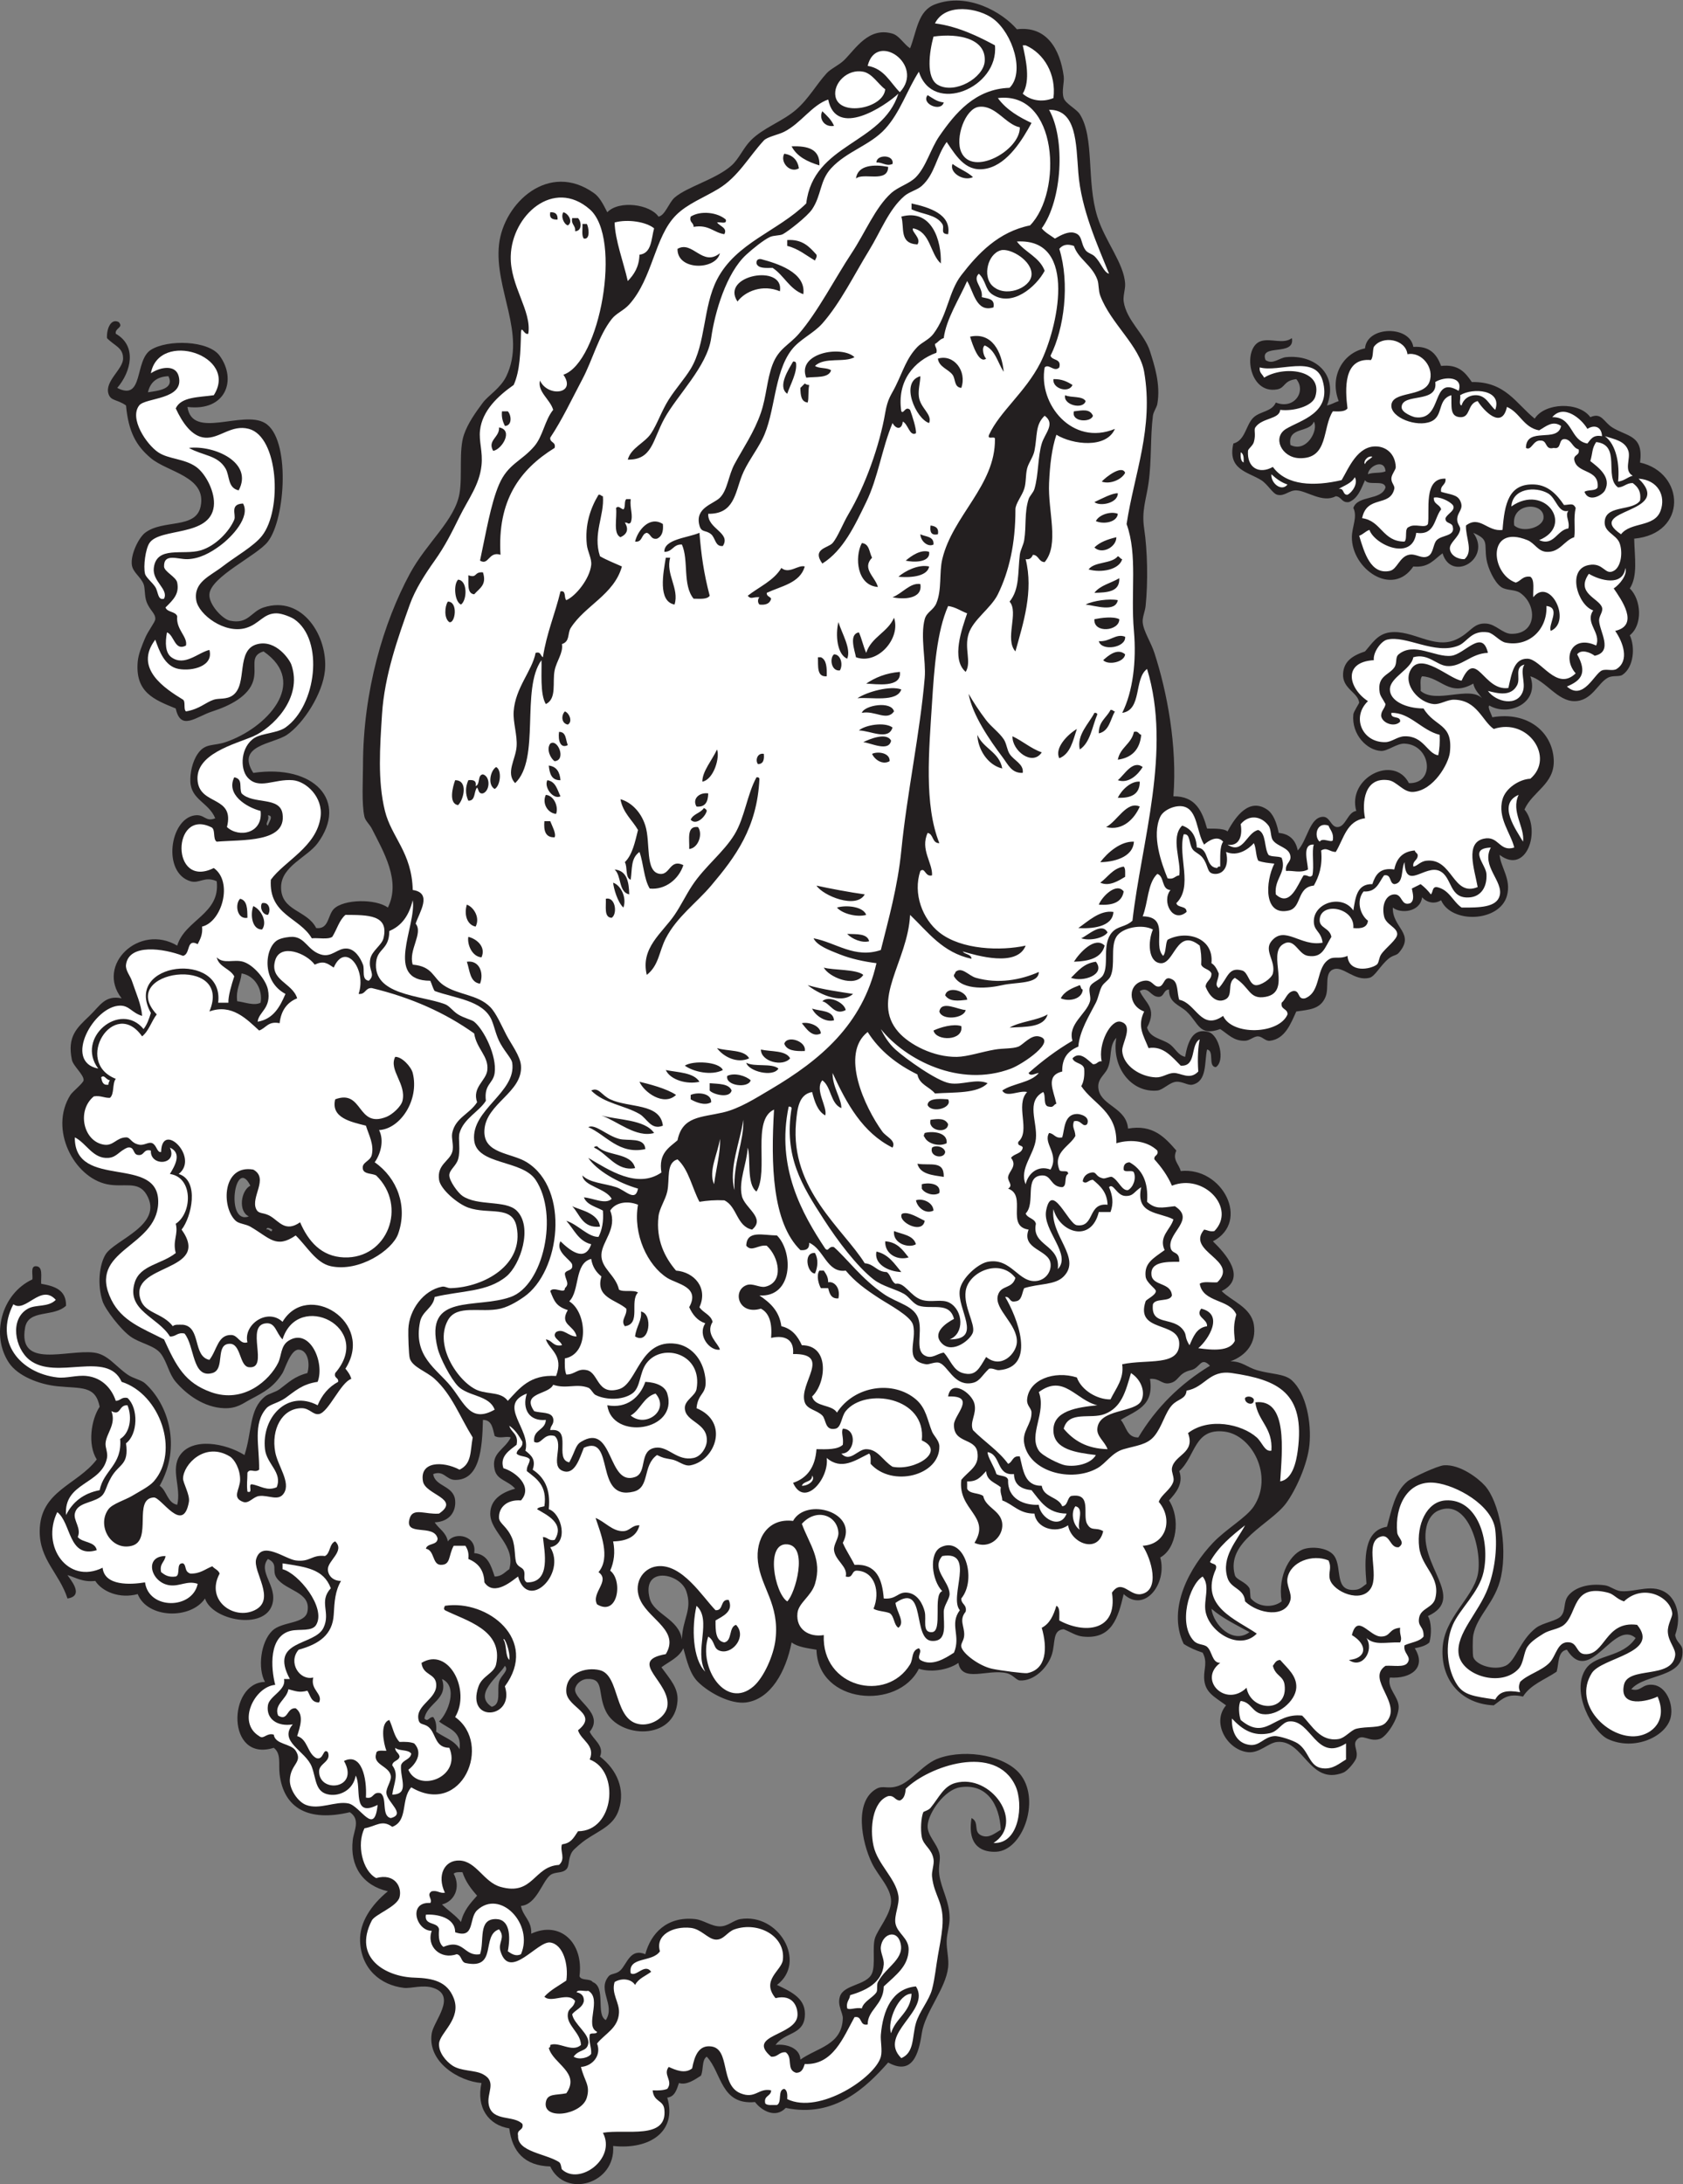 <?xml version="1.0" encoding="UTF-8" standalone="no"?>
<svg
   xmlns:dc="http://purl.org/dc/elements/1.1/"
   xmlns:cc="http://creativecommons.org/ns#"
   xmlns:rdf="http://www.w3.org/1999/02/22-rdf-syntax-ns#"
   xmlns:svg="http://www.w3.org/2000/svg"
   xmlns="http://www.w3.org/2000/svg"
   viewBox="0 0 700.053 907.893"
   height="907.893"
   width="700.053"
   xml:space="preserve"
   id="svg2"
   version="1.1"><rect x="0" y="0" width="700.053" height="907.893" fill="#808080" stroke="none"/><defs
     id="defs6" /><g
     transform="matrix(1.333,0,0,-1.333,0,907.893)"
     id="g10"><g
       transform="scale(0.1)"
       id="g12"><path
         id="path14"
         style="fill:#231f20;fill-opacity:1;fill-rule:evenodd;stroke:none"
         d="m 4501.45,5085.49 c -25.99,-18.13 -42.32,-45.93 -91.29,-41.08 -65.36,-97 -192.25,-7.53 -191.71,91.29 0.18,32.5 18.31,63.52 4.55,91.3 14.04,40.74 87.34,22.21 100.44,63.9 -3.31,25.61 -54.28,3.55 -63.92,22.83 -12.31,-27.26 -21.95,-57.18 -50.2,-68.48 -23.02,-3.22 -22.74,16.83 -41.09,18.26 -41.37,-22.37 -90.92,17.53 -123.26,18.26 -23.15,0.53 -36.01,-19.41 -59.33,-13.69 -14.33,3.51 -29.86,32.92 -50.21,45.65 -40.93,25.59 -106.04,32.52 -86.73,114.11 38.26,10.01 38.64,59.77 63.91,82.17 21.14,18.74 56.24,17.12 68.48,45.65 57.62,-23.06 95.8,35.39 63.88,73.03 -40.24,-4.62 -33.81,-27.22 -59.33,-31.95 -90.82,-16.84 -109.81,132.69 -50.21,150.64 30.99,9.33 68.83,-10.88 95.86,9.12 11.12,-58.73 -103.09,-15.01 -82.17,-68.47 23.15,-15.25 42.23,6.93 63.91,9.13 89.7,9.07 164.76,-52.91 127.81,-150.64 13.96,2.78 23.79,9.7 36.52,13.7 -29.15,74.47 11.29,149.95 82.16,164.33 5.59,70.02 139.91,72.6 150.64,4.57 52.2,3.5 73.57,-23.82 86.73,-59.35 54.91,6.22 76.03,-21.34 95.86,-50.2 105.22,1.75 138.67,-68.28 196.29,-114.12 30.82,49.72 137.95,54.03 173.45,4.56 35.5,16 41.19,-14.79 68.47,-31.96 46.57,-29.31 98.5,-23.07 86.73,-109.55 140.45,-31.42 149.19,-221.84 -18.26,-237.36 1.25,-58.14 11.77,-115.94 -13.7,-155.2 35.96,-35.08 40.95,-113.36 0,-146.07 17.35,-36.68 12.55,-99.42 -22.82,-123.25 -10.69,-7.19 -29.65,-0.69 -45.64,-9.13 -31.59,-16.65 -50,-73.42 -105,-73.03 -52.06,0.37 -88.57,63.02 -136.94,77.59 29.79,-82.91 -66.78,-126.85 -127.81,-91.29 -7.02,-4.39 6.59,-26.58 9.13,-36.51 110.91,19.09 187.7,-46.43 191.72,-132.38 3.58,-76.29 -65.85,-97.99 -91.3,-155.21 53.04,-64.57 6.35,-205.88 -77.6,-141.5 3.3,-39.45 37.29,-75.8 22.83,-127.81 -22.8,-81.94 -173.26,-87.8 -205.41,-13.69 -21.23,-13.45 -44.83,-6.98 -59.34,9.12 -5.79,-46.88 -67.76,-51.72 -91.3,-31.95 -2.19,-63.07 71.48,-80.91 18.25,-141.51 -7.48,-8.51 -17.68,-6.31 -31.94,-18.25 -26.29,-22.03 -41.82,-55.02 -59.36,-59.35 -45.45,-11.23 -80.6,35.32 -109.54,27.4 -33.62,-9.21 -14.92,-56.38 -27.39,-86.74 -16.04,-39.09 -50.95,-39.66 -91.3,-45.64 -17.7,-39.13 -35.36,-85.67 -82.16,-91.29 -14.12,-1.7 -22.93,12.68 -36.51,13.69 -13.37,1 -25.78,-13.19 -41.09,-13.69 -35.74,-1.18 -52.81,20.49 -77.6,36.51 -66.83,-23.94 -67.14,19.39 -104.99,54.78 -22.13,20.72 -55.51,26.3 -54.77,68.47 -17.83,-0.43 -14.24,-22.29 -31.95,-22.83 -26.37,-0.1 -30.81,34.32 -59.35,18.26 16.26,-37.63 55.7,-51.87 22.83,-114.12 9.39,-32.49 44.35,-34.36 68.47,-50.21 20.06,-13.17 25.93,-34.96 50.22,-41.08 8.3,47.23 24.25,91.73 73.02,77.6 33.77,-9.78 52.56,-90.97 22.83,-109.55 -25.67,1.72 -3.24,51.54 -27.39,54.77 -8.67,-40.16 0.77,-98.78 -45.64,-109.55 -13.57,-3.14 -30.9,10.43 -50.21,9.13 -20.93,-1.4 -41.43,-25.69 -59.34,-27.39 -81.48,-7.74 -143.67,73.23 -127.82,164.33 -24.05,-24.11 -12.69,-63.44 -27.39,-95.86 -9.43,-20.8 -35.94,-34.17 -27.39,-68.47 12.06,-48.28 85.99,-54.59 91.3,-118.69 77.73,13.95 115.24,-27.73 150.64,-68.48 -13.04,-29.18 7.88,-41.01 13.68,-63.89 130.67,13.74 218.34,-157.79 100.44,-219.1 38.22,-37.15 108.77,-114.01 27.39,-155.2 30.13,-30.8 91.83,-50.12 100.42,-105 8.72,-55.64 -23.03,-95.74 -73.04,-114.12 36.13,0.31 51.41,-18.23 82.16,-27.39 44.31,-13.16 86.07,-10.44 109.56,-31.94 44.39,-40.63 61.59,-130.97 54.76,-200.86 -5.93,-61 -42.95,-142.15 -73.02,-182.58 -48.86,-65.72 -188.52,-118.72 -159.77,-223.66 4.2,-15.29 33.42,-20.21 45.65,-41.1 3.04,-5.19 1.61,-28.5 4.57,-31.94 23.28,-27.24 68.13,-30.48 95.86,-9.14 -13.51,84.06 29.59,153.27 73.02,164.32 29.35,7.48 74.49,1.57 91.3,-22.81 25.98,-37.68 -2.44,-113.96 68.48,-104.99 13.75,1.75 23.87,12.8 31.94,18.26 -6.95,78.42 -8.55,166.72 63.91,178.02 15.33,55.28 24.79,109.26 63.9,141.51 13.88,11.44 93.98,48.9 114.13,50.22 50.62,3.28 107.53,-41.09 127.81,-63.91 44.3,-49.83 70.81,-184.38 50.21,-283.01 -16.86,-80.72 -74.86,-120.47 -86.73,-182.58 -2.43,-12.75 -2.3,-61.45 0,-68.48 8.29,-25.32 64.8,-43.06 100.42,-27.39 31.58,13.87 45.43,80.77 95.86,118.68 21.05,15.82 64.14,20.97 77.6,36.52 15.72,18.18 6.31,43.59 22.83,63.91 21.45,26.41 64.7,38.75 114.12,31.94 16.39,-2.25 32.32,-16.83 50.21,-18.25 47.2,-3.72 100.95,26.84 146.06,-9.13 22.17,-17.67 45.29,-63.84 22.82,-127.8 4.04,-23.79 21.36,-28.02 22.83,-45.66 7.51,-89.68 -117.76,-73.62 -159.77,-123.24 31.87,-9.21 31.96,17.92 68.48,13.69 40.09,-4.65 63.7,-58.88 54.78,-100.43 -13.07,-60.84 -113.88,-107.11 -196.28,-68.47 -47.41,22.23 -117.5,147.61 -68.48,219.11 31.99,46.66 113.12,33.14 155.21,95.85 -69.65,59.77 -142.17,-152.06 -214.55,-36.51 -29.11,-4.37 -24.63,-42.31 -31.96,-68.47 -36.15,-24.71 -81.7,-40.02 -104.98,-77.6 -49.99,11.05 -63.67,-7.56 -91.3,-27.38 -100.71,4.33 -165.16,77.54 -159.76,178.02 5.09,95 92.96,155.16 109.56,228.24 16.01,70.55 -26.58,243.07 -123.24,200.84 -17,-7.42 -30.95,-25.47 -36.54,-50.22 -27.1,-120.11 126.93,-222.25 4.57,-278.44 11.47,-19.42 11.63,-57.18 4.57,-82.17 -10.89,-10.41 -27.91,-14.7 -45.65,-18.25 37.69,-60.04 -11.52,-95.99 -77.6,-91.3 -9.48,-34.57 27.01,-58.48 27.38,-91.29 0.41,-35.26 -37.19,-93.56 -59.33,-100.43 -33.9,-10.52 -55.11,20.41 -73.03,-4.55 -10.72,-14.96 6.7,-31.78 0,-54.79 -2.75,-9.41 -25.28,-39.53 -41.09,-45.66 -105.23,-40.63 -122.58,103.26 -205.41,95.88 -28.16,-2.52 -55,-35.59 -91.3,-31.97 -64.33,6.46 -114.99,91.68 -68.46,146.09 -37.48,27.69 -67.44,40.34 -68.48,86.72 -0.63,28.32 11.07,48.26 -4.56,77.6 -21.79,7.12 -41.97,15.84 -59.34,27.4 -53.59,113.09 22.54,242.51 91.3,314.96 41.77,44.02 104.4,78.43 127.81,114.12 61.87,94.36 -5.5,222 -91.3,232.8 -95.82,12.05 -89.97,-76.94 -141.51,-123.26 14.85,-39.94 -12.96,-70.58 -31.95,-91.29 36.45,-55.82 24.13,-149.8 -27.39,-178.02 22.89,-81.23 -49.02,-174.72 -114.11,-114.12 -17.51,-74.69 -37.2,-142.25 -127.81,-132.38 -20.75,2.28 -37.06,13.83 -59.34,22.83 -35.44,-2.47 -25.59,-41.34 -36.52,-77.61 -12.36,-40.96 -55.55,-84.97 -100.42,-82.16 -10.97,0.69 -21.32,18.18 -41.09,22.82 -59.47,13.98 -139.12,-31.31 -150.63,31.95 -25.74,-18.87 -79.88,-32.04 -123.25,-18.25 -65.33,-130.5 -314.91,-110.07 -319.52,59.34 -28.57,4.91 -58.69,8.28 -77.61,22.82 -17.75,-91.16 -65.18,-176.55 -141.5,-187.15 -47.61,-6.62 -115.28,28.97 -150.64,63.9 -24.64,24.35 -34.08,62.79 -45.64,105 -13.56,-29.05 -44.1,-41.12 -68.48,-59.34 28.29,-38.7 53.01,-64.97 50.22,-104.99 -8.73,-125.03 -182.48,-116.78 -223.67,-31.96 -27.36,56.34 -2.98,103.62 -59.34,100.42 -18.42,-1.04 -35.22,-17.37 -36.52,-31.94 -3.15,-35.04 92.37,-75.57 45.64,-132.39 9.96,-24.28 46.7,-43.54 31.96,-77.6 53.81,-41.77 78.67,-101.97 59.33,-164.33 -15.76,-50.87 -58.59,-64.01 -104.98,-95.85 -8.39,-5.77 -35.62,-27.68 -41.09,-36.52 -14.08,-22.82 -7.25,-43.438 -18.25,-54.774 -13.25,-13.664 -35.38,-6.562 -50.21,-18.253 -25.35,-19.989 -42.63,-91.903 -91.29,-95.868 6,-33.554 33.92,-45.195 31.95,-86.726 89.73,41.519 164.19,-27.485 150.63,-132.383 4.62,-15.16 33.23,-6.328 41.08,-18.254 42.85,-16.504 8.8,-101.836 41.09,-118.691 30.78,47.754 -28.2,93.144 9.12,136.945 7.48,8.777 23.57,5.641 36.53,18.258 20.68,20.176 30.47,69.828 77.59,50.215 16.9,64.23 66.8,118.8 155.2,109.55 26.01,-2.714 50.55,-22.871 77.61,-22.82 25.28,0.051 42.29,19.363 63.91,22.82 120.31,19.278 208.23,-134.226 114.11,-205.398 48.53,-22.988 92.73,-44.231 86.73,-100.418 -5.95,-55.766 -63.12,-47.199 -91.3,-86.75 29.37,4.266 76.38,-7.168 77.6,-45.645 53.31,37.665 129.1,45.157 132.38,127.821 0.74,18.781 -17.75,40.226 -9.13,68.469 11.84,38.828 84.45,34.57 100.41,73.035 11.08,26.66 0.21,80.89 9.13,109.55 8.46,27.122 49.64,74.082 50.21,114.114 0.61,42.109 -39.91,78.972 -59.34,118.693 -32.19,65.79 -57.28,192.99 13.7,232.79 20.94,11.75 35.82,-2.42 68.47,9.13 43.48,15.39 77.6,69.54 127.81,86.73 86.27,29.54 211.04,6.86 255.62,-54.78 59.26,-81.89 3.31,-233.02 -77.6,-237.36 -38.48,-2.07 -92.42,12.24 -77.6,104.99 26.14,-12.99 3.42,-43.49 31.95,-54.78 22.21,-8.77 39.39,6.34 59.35,18.25 -3.66,78.34 -43.48,146.06 -127.81,132.38 -47.19,-7.64 -97.91,-78.44 -100.43,-118.68 -1.96,-31.37 28.74,-55.36 36.52,-86.73 5.22,-20.97 -4.42,-37.989 0,-68.457 6.3,-43.395 31.13,-80.204 31.95,-132.383 0.41,-25.313 -8.5,-48.692 -9.12,-73.035 -0.71,-27.598 7.6,-55.098 4.55,-82.168 -7.56,-67.317 -72.2,-139.114 -82.15,-205.403 -9.46,-63.066 -28.67,-133.172 -104.99,-91.297 -69.54,-79.015 -169.22,-173.351 -319.53,-141.504 -31.72,-33.722 -75.33,-8.886 -95.86,18.25 -107.41,-10.027 -103.54,91.223 -150.63,141.504 -16.08,-9.785 -9.77,-41.961 -18.26,-59.336 -18.36,-11.699 -44.73,-30.632 -68.47,-22.82 -7.09,-20.293 -12.41,-42.371 -36.51,-45.652 31.23,-104.699 -53.59,-163.02 -168.9,-150.637 8.35,-118.898 -149.64,-164.121 -196.28,-63.906 -79.97,2.207 -118.67,45.664 -127.81,118.691 -64.48,10.235 -103.71,64.395 -86.73,141.504 -70.15,5.469 -169.81,65.281 -155.21,155.203 6.2,38.098 79.47,116.621 4.57,141.496 -32.14,10.672 -69.31,-2.511 -91.29,0 -72.94,8.352 -133.86,58.985 -136.95,146.075 -2.04,57.832 34.42,112.128 86.74,155.203 -78.68,17.851 -119.01,78.515 -109.56,159.762 3.4,29.19 25.15,63.95 -9.13,86.73 -128.499,-30.52 -206.253,11.58 -219.108,118.68 -3.852,32.12 5.703,63.71 -18.254,82.16 -148.961,-46.8 -143.832,203.58 -27.387,205.41 -23.34,42.04 -13.683,124.56 22.82,159.78 30.446,29.35 101.622,20.3 109.559,59.34 12.605,62.04 -67.082,64.13 -95.859,104.99 -16.707,23.69 6.593,43.6 -27.391,59.33 -32.66,-40.55 30.797,-83.96 13.691,-141.5 -24.261,-81.64 -187.464,-50.67 -209.972,18.26 -44.676,-66.13 -179.524,-62.64 -209.977,13.69 -56.008,-15.19 -110.554,7.21 -132.379,41.07 -39.457,-4.45 -59.8,10.2 -86.726,18.28 4.875,-9.48 56.117,-64.57 0,-73.04 -25.594,79.06 -87.262,120.34 -86.735,209.97 0.75,126.33 117.543,143.5 178.024,223.66 -29.27,46.25 -17.528,124.51 9.129,164.34 -13.442,67.12 -57.125,56.2 -132.371,63.9 -56.141,5.76 -122.871,31.57 -150.637,73.05 -57.023,85.14 -24.348,214.74 73.031,260.18 1.965,14.77 -6.004,39.49 9.137,41.08 25.351,1.03 16.926,-31.76 18.254,-54.77 41.457,-7.23 78.574,-18.81 77.594,-68.47 -39.231,-36.85 -117.379,-9.91 -127.801,-68.48 -23.133,-129.92 131.523,-67.34 214.535,-77.6 43.316,-5.35 64.906,-40.33 104.984,-68.46 17.692,-12.42 42.668,-16.5 54.785,-27.39 72.86,-65.55 114.407,-197.28 45.637,-319.53 22.895,-15.15 23.203,-52.89 54.785,-59.34 13.512,53.57 -22.203,110.56 9.125,155.2 38.657,55.07 140.012,37.79 200.856,0 24.554,75.69 13.746,141.91 63.902,182.59 11.211,9.08 31.348,12.37 45.641,22.81 26.515,19.39 44.566,39.37 86.738,50.22 9.516,33.59 -0.527,72.25 -27.391,73.04 -24.988,0.72 -42.773,-61.27 -50.214,-73.04 -27.551,-43.59 -56.817,-59.13 -100.422,-82.16 -23.325,-12.32 -41.735,-28.9 -82.164,-27.39 -62.5,2.33 -116.731,42.45 -150.641,82.16 -21.598,25.31 -26.176,59.89 -45.641,86.73 -19.879,27.39 -64.839,32.51 -95.863,54.78 -30.508,21.88 -78.48,84.37 -86.726,109.56 -17.235,52.62 -10.227,113.95 9.128,146.05 27.692,45.98 184.075,92.16 127.813,187.16 -26.149,44.14 -70.582,21 -123.25,31.95 -103.469,21.55 -181.633,171.83 -114.121,278.45 6.742,10.64 40.191,36.8 41.086,45.65 1.707,16.92 -32.438,44.24 -36.512,63.91 -15.176,73.08 15.555,99.52 54.773,136.95 32.848,31.34 48.297,65.68 100.422,54.77 -81.632,104.32 55.379,234.52 173.461,164.33 24.434,81.11 135.356,98.2 123.242,200.84 -37.621,16.91 -54.214,-8.52 -82.164,0 -88.175,26.91 -64.183,194.43 13.7,205.42 31.004,4.38 33.047,-21.74 63.906,-9.13 -20.324,49.28 -75.031,57.23 -77.606,114.11 -1.144,25.31 5.297,61.04 22.829,86.74 23.425,34.36 48.246,23.62 86.726,36.51 126.43,42.37 262.399,184.54 118.684,283.01 -45.285,-13.63 -19.45,-48.61 -31.957,-91.29 -13.848,-47.31 -70.637,-77.48 -127.813,-95.86 -50.898,-16.36 -98.656,-62.67 -114.117,9.13 -67.359,27.49 -127.055,50.14 -118.676,146.07 2.051,23.51 13.246,50.13 22.824,73.04 9.879,23.64 31.286,49.69 31.954,59.34 1.265,18.45 -16.965,26.53 -27.391,54.78 -6.676,18.08 -3.953,42.21 -9.137,54.77 -9.547,23.18 -33.226,36.43 -36.512,59.34 -4.656,32.47 21.161,85.02 41.086,100.42 55.536,42.97 158.352,10.59 173.454,82.17 19.726,93.48 -102.797,106.68 -155.196,150.63 -46.777,39.25 -69.945,82.92 -77.601,164.33 -28.008,19.96 -47.618,13.2 -54.778,36.53 -12.097,39.39 45.254,76.05 45.641,109.55 0.422,34.71 -26.234,39.15 -50.207,63.9 -1.617,28.65 11.84,62.66 36.519,50.21 16.645,-17.98 -12.464,-17.9 -9.128,-36.51 66.89,-37.77 47.878,-118.59 4.566,-168.9 83.519,-42.94 53.004,85.81 104.988,118.68 52.219,33.02 179.746,29.57 214.535,-18.26 54.7,-75.18 19.344,-174.54 -100.418,-159.76 15.082,-103 172.114,-8.86 241.93,-50.21 79.774,-47.26 64.672,-297.75 9.129,-369.74 -33.957,-44.02 -178.582,-109 -182.586,-164.33 -2.281,-31.47 40.578,-77.23 63.899,-82.17 57.535,-12.17 65.707,28.28 104.992,41.09 122.207,39.86 201.715,-91.31 191.715,-196.28 -6.91,-72.66 -67.481,-166.38 -118.676,-200.85 -43.203,-29.09 -160.094,-31.8 -104.996,-118.69 189.57,28.04 297.662,-87.48 200.851,-219.1 -32.258,-43.86 -113.578,-71.68 -114.113,-136.95 -0.637,-75.69 81.25,-70.98 109.547,-127.8 39.997,-4.56 35.667,39.78 54.777,59.34 30.63,31.33 131.27,32.37 168.9,4.56 41.35,82.53 -13.45,173.99 -50.22,246.49 -6.13,12.09 -19.96,24.16 -22.82,36.53 -9.27,40.09 -4.57,118.5 -4.57,159.76 0,233.42 64.86,447.56 146.07,597.98 53.12,98.38 140.72,166.52 155.21,251.06 9.18,53.58 -2.77,134.44 13.69,182.58 12.22,35.78 36.34,69.7 59.34,100.43 16.43,21.93 55,44.63 73.03,82.16 63.32,131.79 -38.24,271.88 -22.82,410.82 14.38,129.45 155.81,260.87 296.71,159.77 16.63,-11.93 27.55,-32.57 41.08,-59.34 37.33,38.65 133.81,24.54 159.76,-13.69 20.68,3.54 32.45,43.86 50.21,59.33 38.9,33.89 129.6,57.16 178.03,100.43 23.03,20.58 36.15,53.94 59.35,77.59 38.83,39.63 98.5,58.87 141.5,95.86 39.39,33.92 63.58,78.96 95.86,114.12 13.13,14.32 38.19,24.8 54.77,41.08 34.75,34.11 76.15,104.51 150.64,82.18 21.28,-6.4 35.14,-32.86 54.77,-45.65 21.39,54.61 23.99,116.54 77.59,136.94 102.54,39.03 211.12,-25.37 255.62,-77.61 92.87,11.4 134.69,-62.17 146.09,-146.06 2.66,-19.69 -7.25,-46.12 0,-68.48 5.64,-17.41 39.86,-34 50.2,-50.21 46.73,-73.26 20.1,-208.49 54.78,-319.52 24.18,-77.43 83.72,-146.13 86.73,-209.98 0.79,-16.77 -7.09,-37.94 -4.56,-54.78 8.96,-59.71 64.92,-100.7 82.16,-155.19 13.11,-41.46 33.79,-102.93 22.83,-164.34 -1.94,-10.83 -12.05,-23.75 -13.7,-36.52 -8.56,-66.41 -3.62,-139.03 -13.69,-209.97 -7.29,-51.32 -22.06,-85.86 -13.7,-141.51 10.44,-69.51 12.36,-166.65 4.57,-241.93 -1.73,-16.72 -10.29,-34.59 -9.14,-50.21 2.09,-28.11 25.32,-61.48 36.52,-95.86 39.12,-119.88 71.82,-289.56 59.34,-447.34 69.46,0.98 89.99,-46.95 104.99,-100.43 10.15,-1.27 50.4,2.42 63.91,-9.12 25.6,48.05 67.99,105.45 123.25,68.46 19.41,-12.98 29.95,-40.75 36.52,-73.03 34.79,-3.24 52.99,-23.08 59.34,-54.78 30.47,32.85 36.7,102.33 77.6,105 22.98,1.49 25.4,-31.49 45.63,-31.96 26.5,-0.6 32.11,46.82 59.36,50.22 -28.95,103.81 118.03,177.22 164.32,86.72 83.36,-2.44 69.59,119.8 -13.69,123.25 -24.22,1.01 -52.38,-23.62 -73.04,-22.83 -43.53,1.7 -92.89,50.48 -86.73,114.13 0.79,8.09 18.48,34.59 18.26,36.51 -3.7,32.5 -53.74,43.29 -50.21,91.29 2.6,35.5 25.86,54.36 68.47,68.47 21.18,23.86 38.74,54.46 77.6,59.35 71.21,8.96 136.45,-53.25 205.41,-22.82 47.2,20.82 53.23,53.63 95.87,50.21 29.8,-2.39 50.48,-31.55 77.6,-31.96 80.46,-1.2 81.49,90.77 27.38,127.82 -16.31,11.16 -42.88,6.62 -59.34,18.25 -20.75,14.68 -41.33,58.56 -45.64,86.73 -7.65,49.76 9.3,60.27 -41.09,82.16 58.94,-81.09 -68.45,-155.2 -95.86,-63.9 z M 1575.48,1616.31 c 14.2,-15.5 -12.79,-28.91 -18.26,-50.22 -7.15,-27.9 8.34,-69.83 -22.82,-77.59 -59.74,39.16 22.59,95.14 41.08,127.81 z m -196.28,-41.09 c 52.19,-23.24 17.84,-108.34 -9.13,-132.37 27.49,-22.71 71.78,-28.64 63.91,-86.72 -15.01,27.58 -48.42,36.78 -73.04,54.76 1.89,20.15 -1.24,35.28 -9.13,45.65 -13.62,1.02 -15.52,-16.84 -27.38,-4.56 8.51,49.41 75.9,58.79 54.77,123.24 z m 3345.93,3597.01 c -11.44,73.18 96.35,74.52 91.29,22.81 -2.79,-28.48 -63.38,-47.32 -91.29,-22.81 z m -944.9,-3377.9 c 34.15,-29.77 77.63,-50.17 118.68,-73.03 -51.16,-38.44 -112.39,21.94 -118.68,73.03 z m -4.55,757.74 c -92.73,-56.39 -167.91,-130.34 -223.69,-223.67 -36.78,-0.27 -37.32,35.71 -54.77,54.78 44.42,28.62 105.1,40.95 91.29,127.82 29.5,2.77 36.31,-17.2 59.34,-13.7 32.01,4.87 26.42,31.63 68.47,41.07 29.55,6.65 30.1,43.63 59.36,13.7 z M 2127.81,1698.48 c -9.04,64.61 -87.67,78.38 -100.42,127.81 -26.38,102.3 94.4,80.1 114.11,22.82 20.04,-58.21 -11.8,-85.4 -13.69,-150.63 z m -684.7,-725.796 c 9.75,-29.801 27.01,-52.098 45.64,-73.036 -20.79,-23.339 -42.07,-46.179 -50.21,-82.168 -16.88,21.161 -40.39,35.684 -59.34,54.786 37.95,8.925 59.83,52.058 36.52,95.847 5.39,5.266 16.13,5.18 27.39,4.571 z m 63.9,1410.496 c 28.84,-0.07 30.39,-27.44 36.52,-50.21 17.2,-9.57 36.92,1.09 50.21,-4.57 -18.88,-38.67 -62.21,-47.48 -50.21,-100.42 7.56,-33.33 42.25,-33.59 63.9,-59.34 -47.22,-12.98 -77.27,-37.34 -77.59,-77.59 -0.48,-58.75 81.27,-97.57 59.34,-173.47 -14.07,-8.76 -22.93,-22.72 -45.65,-22.82 -11.4,34.24 -21.47,69.82 -63.9,73.03 9.71,53.26 -58.81,68.82 -82.17,36.53 -5.19,28.28 -27.85,39.09 -41.08,59.33 48.33,2.37 66.92,35.27 63.9,68.47 -4.28,46.96 -63.14,42.54 -68.47,82.17 33.55,12.69 40,-18.07 68.47,-18.27 77.54,-0.5 84.52,98.88 86.73,187.16 z m 2925.97,2273.23 c 1.24,15.5 -3.53,37 4.57,45.64 60.37,-3.44 84.45,-65.89 159.76,-22.82 4.33,-20.03 17.08,-31.61 27.39,-45.64 -39.82,39.7 -144,-18.55 -191.72,22.82 z M 781.223,3113.54 c -29.196,-14.65 -39.16,-79.91 -4.575,-95.86 -75.578,-27.65 -42.777,191.52 4.575,95.86 z m 50.207,-136.95 c 0.695,11.36 15.461,1.34 18.261,0 -3.003,-13.67 -9.757,4.36 -18.261,0 z m -77.598,798.84 c 41.473,-6.88 66.742,-50.34 59.344,-91.3 -20.227,-10.72 -51.164,2.22 -73.035,4.56 -4.727,38.21 10.839,56.11 13.691,86.74 z M 836,4268.41 c 20.469,-0.2 0.797,-24.22 0,-31.95 -11.305,4.4 6.289,17.52 0,31.95 z M 525.602,5637.82 c 19.906,-40.68 -32.93,-45.48 -63.907,-50.21 6.957,31.08 27.309,48.77 63.907,50.21 z M 4026.73,5423.28 c -10,58.67 60.73,36.64 73.03,73.03 15.62,-25.68 -22.35,-98.46 -73.03,-73.03 z m 296.71,-82.16 c -14.48,-6.84 -40.33,-2.3 -54.79,-9.14 1.05,25.59 51.96,50.29 54.79,9.14 v 0" /><path
         id="path16"
         style="fill:#ffffff;fill-opacity:1;fill-rule:evenodd;stroke:none"
         d="m 2807.95,6523.38 c -30.59,30.26 -48.38,73.33 -100.43,82.16 26.55,109.44 179.74,3 100.43,-82.16 z m -766.87,-424.52 c -9.16,-33.45 -7.25,-77.96 -45.65,-82.17 -1.15,-38.4 -17.05,-62.06 -36.51,-82.16 -13.24,58.49 -39.57,127.51 -41.09,182.58 40.83,11.25 98.91,2.03 123.25,-18.25 z m 1150.31,570.59 c 3.04,0 6.07,0 9.12,0 56.66,-24.45 95.92,-89.09 86.72,-164.34 -35.92,-14.89 -73.21,-6.77 -95.84,13.7 24.87,40.25 9.93,106.08 0,150.64 z m 82.16,-200.84 c 85.94,0.6 84.12,-104.16 91.29,-196.29 8.94,-114.84 60.25,-226.09 95.86,-314.96 -16.82,3.81 -24.81,35.17 -45.65,54.77 -7.34,6.9 -21.16,9.86 -27.39,18.26 -17.12,23.14 -8.34,48.15 -36.52,54.77 -17.99,4.24 -39.21,-6.47 -59.33,-18.25 -14.1,10.23 -30.23,18.45 -41.09,31.94 63.62,87.74 74.53,278.01 22.83,369.76 v 0" /><path
         id="path18"
         style="fill:#ffffff;fill-opacity:1;fill-rule:evenodd;stroke:none"
         d="m 2762.3,6532.5 c -5.53,-60.21 -142.69,-85.59 -155.19,-22.82 -8.22,41.23 37.03,87.54 86.72,77.6 28.25,-5.64 47.22,-39.77 68.47,-54.78 z m 360.61,-502.11 c 29.17,8.24 99.86,-33 95.86,-77.6 -3.64,-40.74 -83.65,-72.03 -123.25,-31.96 -29.3,29.66 -13.66,97.97 27.39,109.56 z m 59.35,383.44 c 1.72,-71.84 -147.69,-154.97 -182.6,-77.6 -20.22,44.8 12.29,136.15 54.78,141.5 51.89,6.53 82.85,-54.62 127.82,-63.9 z m -269.32,283.01 c 80.3,11.46 165.17,-7.46 159.76,-77.61 -3.95,-51.14 -93.04,-103.14 -146.07,-73.03 -38.16,21.66 -26.74,102.76 -13.69,150.64 v 0" /><path
         id="path20"
         style="fill:#ffffff;fill-opacity:1;fill-rule:evenodd;stroke:none"
         d="m 3501.78,4587.95 c 62.53,8.97 36.1,106.91 77.6,136.93 77.43,-254.04 -17.5,-538.65 -45.64,-785.13 -23.11,-20.72 -45.82,-15.77 -63.9,-36.52 -31.87,-36.53 -8.45,-98.73 -27.4,-132.37 -9.37,-16.64 -34.55,-21.65 -41.08,-36.52 -5.75,-13.11 3.85,-31.68 0,-45.65 -10.88,-39.5 -70.49,-71.58 -54.78,-123.24 -49.92,-29.2 -94.96,-63.29 -136.94,-100.43 5.4,-12.29 23.79,0.02 31.95,0 -25.44,-30.85 -80.72,-31.87 -114.11,-54.78 13.41,-23.7 52.01,1.38 77.6,-4.56 -38.67,-41.46 11.91,-120.5 -27.39,-155.21 -4,-14.64 11.83,-9.46 13.7,-18.25 -3.03,-19.82 -27.39,-18.26 -36.53,-31.96 20.41,-25.38 -6.38,-40.53 -9.13,-59.33 -2.07,-14.21 17.4,-25.81 0,-36.53 60.09,-20.98 -8.5,-117.15 63.91,-127.81 -23.03,-62.13 62.67,-62.03 68.47,-104.99 3.37,-24.92 -13.99,-50.26 -41.09,-54.78 -58.65,-9.76 -80.27,73.77 -155.2,59.35 -30.81,-5.93 -80.75,-51.17 -86.72,-86.73 -10.17,-60.48 74.03,-155.72 -31.96,-155.2 46.97,17.8 42.72,90.57 0,114.12 -24.04,13.25 -56.51,-0.27 -86.72,9.12 -36.29,11.3 -53.27,56.22 -82.17,50.22 -13.79,7.51 -14.33,28.28 -27.39,36.51 -31.29,0.67 -38.68,25.23 -68.46,27.39 -67.28,107.6 -232.84,230.29 -214.54,438.21 3.98,45.26 8.84,88.24 50.21,95.87 8.02,-30.02 16.78,-59.3 41.08,-73.04 7.91,26.22 -34.15,80.25 -9.13,109.55 28.4,-20.29 24.9,-72.48 59.34,-86.73 1,28.45 -28.06,66.24 -27.39,109.56 44.12,-95.87 93.73,-186.24 187.16,-232.8 12.17,22.58 -19.73,33.31 -31.97,50.21 -54.81,75.77 -132.25,242.37 -45.64,310.4 37.14,-58.72 90.92,-100.8 155.21,-132.38 5.94,-32.09 37.81,-38.25 54.76,-59.33 61.08,4.35 131.94,-1.09 164.33,31.95 -36.14,15.69 -79.69,-6.79 -118.68,0 -40.39,7.03 -136.44,75.9 -168.89,104.98 -20.77,18.61 -36.23,43.79 -45.64,63.91 76.64,-95.71 245.89,-184 406.25,-123.25 36.27,13.74 145.7,87.43 86.73,100.43 -24.87,5.48 -49,-26.14 -63.9,-31.95 -17.96,-7.01 -46.65,-4.69 -73.03,-9.14 -40.7,-6.86 -85.25,-22.26 -118.69,-22.82 -72.84,-1.2 -148.14,38.22 -182.59,77.6 -87.56,100.11 29.18,219.14 36.52,365.18 55.97,-53.58 101.44,-117.67 191.71,-136.94 -1.2,15.54 -20.56,12.91 -27.38,22.82 43.48,-12.51 169.48,-50.23 196.28,18.26 -77.23,-16.88 -200.3,-13.56 -269.32,41.08 -52.53,41.58 -83.06,120.98 -59.34,191.72 15.16,12.88 14.3,-19.5 36.52,-13.7 2.31,38.98 -37.74,80.62 -13.7,132.38 19.1,-3.72 13.26,-32.39 36.52,-31.95 -48.28,120.29 -32.19,289.83 -22.82,438.21 6.75,106.98 14.95,221.52 50.2,301.27 24.07,-3.33 39.27,-15.51 59.34,-22.82 -15.7,-46.56 -51.06,-142.63 -4.55,-182.59 18.91,31.18 -5.33,73.27 9.13,118.68 14.29,44.82 69.9,79.69 91.29,123.25 34.77,70.85 55.03,157.81 54.78,264.75 -0.04,18.11 20.55,42.39 27.38,63.91 6.53,20.54 3.87,43.17 9.14,63.9 4.4,17.42 18.94,35.65 22.82,54.78 9.51,46.74 1.8,81.34 31.94,109.55 34.38,-25.47 0.6,-54.41 -9.12,-86.73 -12.61,-41.89 -9.61,-96.24 -22.82,-141.5 -3.4,-11.64 -14.95,-21.54 -18.26,-31.96 -13.58,-42.59 -6.53,-83.23 -13.7,-127.81 -2.56,-15.95 -11.85,-30.12 -13.68,-45.64 -6.71,-56.7 -0.27,-107.03 -31.97,-146.07 29.71,-33.04 -16.34,-117.16 18.27,-155.21 24.51,88.44 57.04,187.51 31.95,287.58 14.35,-2.16 18.65,5.7 22.82,13.7 18.45,-1.33 17.32,-22.24 36.51,-22.83 46.57,55.6 9.68,157.85 13.71,246.5 2.58,56.85 8.46,107.59 22.83,150.63 50.92,-31.07 155.81,-43.69 182.58,18.26 -133.15,-55 -239.86,77.7 -219.12,191.72 12.79,13.13 29.8,-16.23 45.66,0 7.25,28.55 -22.27,20.34 -27.39,36.51 42.35,84.12 60.83,224.7 27.39,333.23 10.94,13.16 25.15,16 45.64,9.13 13.33,-40.87 55.93,-58.94 73.04,-104.99 5.33,-14.34 2.71,-33.15 9.13,-50.21 32.92,-87.48 122.78,-155.61 136.94,-237.36 30.39,-175.29 -31.01,-317.82 -54.78,-474.73 34.97,-97.22 12.13,-212.1 22.82,-333.23 8.34,-94.22 -3.25,-189.65 -36.51,-255.61 z m -351.49,1949.12 c -107.58,-3.44 -170.23,-79.85 -219.1,-150.64 -27.42,-39.71 -40.75,-94.61 -73.04,-127.81 -20.4,-20.99 -54.84,-29.57 -77.6,-50.21 -49.78,-45.15 -81.4,-124.23 -123.25,-187.15 -49.75,-74.85 -105.98,-184.1 -164.31,-251.06 -31.29,-35.91 -62.97,-45.82 -82.17,-95.86 -17.81,-46.44 -19.2,-100.33 -36.52,-150.64 -21,-61.05 -55.7,-110.66 -82.16,-159.76 -19.37,-35.94 -21.69,-80.97 -45.64,-104.99 -20.38,-20.43 -78.91,-31.04 -63.91,-86.73 6.32,-23.45 19.56,-12.9 36.52,-27.38 13.76,-11.76 12.28,-39.38 36.52,-36.52 26.41,41.48 -48.19,53.19 -45.66,100.42 80.37,-1.19 83.56,63.34 104.99,118.68 14.84,38.31 44.16,75.06 63.91,114.12 40.81,80.68 35.08,205.57 91.29,278.44 25.71,33.33 68.61,51.22 95.86,82.17 56.33,63.96 99.12,151.76 146.07,228.24 36.05,58.73 61.09,126.85 109.55,168.89 16.21,14.06 40.33,18.88 54.78,31.95 41.62,37.65 44.47,90.9 77.6,136.95 32.94,-49.37 63.46,-97.83 127.8,-82.17 63.98,15.58 109.43,90.74 136.95,141.51 -35.73,16.81 -78.07,39.98 -104.99,77.59 189.12,22.58 201.94,-294 100.43,-397.12 -98.34,-19.78 -162.54,-87.69 -214.55,-155.2 -39.87,-51.77 -42.18,-123.1 -86.72,-182.59 -14.22,-18.98 -35.95,-26.32 -50.21,-41.08 -34.12,-35.33 -44.4,-74.53 -68.48,-123.26 -13.55,-27.4 -24.27,-37.15 -31.95,-82.16 -17.65,-103.48 -63.02,-228.82 -114.12,-314.96 -18.48,-31.17 -34.11,-72.89 -50.21,-91.3 -13.74,-15.72 -65.43,-17.24 -31.95,-63.9 65.48,40.68 101.79,119.44 136.93,191.71 37.38,76.86 48.33,165.33 82.18,246.5 10.22,-19.18 29.21,-22.26 31.94,4.56 16.69,-7.52 21.15,-46.94 41.08,-36.51 1.71,14 -11.01,52.78 -18.25,73.04 -15.13,13.57 -19.81,-14.45 -27.39,-4.57 -14.45,94.05 39.85,157.59 109.55,182.59 3.3,13.94 -4.67,16.62 -4.57,27.38 10.05,5.19 15.18,15.27 27.39,18.26 7.73,59.66 47.87,121.13 73.03,178.03 20.07,-32.06 27.86,-99.45 82.18,-82.17 5.44,28.27 -18.7,26.94 -36.53,31.95 4.5,31.53 -30.66,52.44 -9.12,73.05 22.32,-21.31 19.79,-49.41 41.08,-63.92 62.04,-42.3 137.53,22.83 164.32,73.04 -16.21,43.12 -61.29,57.38 -86.73,91.29 194.93,11.57 124.91,-277.54 73.04,-378.86 -46.81,-91.49 -126.81,-151.75 -159.76,-223.68 -7.3,-17.96 19.72,-1.59 18.27,-13.69 1.57,-144.6 -131.99,-238.34 -164.34,-374.31 -10.04,-42.18 -0.84,-94.18 -18.26,-136.94 -9.29,-22.79 -30.31,-27.22 -36.51,-50.21 -14.41,-53.34 4.4,-130.34 0,-182.59 -14.39,-170.31 -55.37,-360.61 -73.04,-538.64 -11.18,-112.83 -40.24,-215.87 -63.9,-310.39 -81.7,-27.79 -140.9,23.74 -209.97,36.51 10.6,-22.91 49.57,-37.3 82.16,-50.21 34.39,-13.63 75.29,-22.54 114.11,-27.38 -43.43,-192.14 -176.41,-302.52 -328.66,-392.57 -49.89,-29.53 -99.39,-61.26 -150.62,-73.04 -68.15,-15.66 -126.47,-11.63 -141.51,-86.73 -27.01,-23.2 -59.75,-40.68 -50.22,-100.42 -75.41,-52.02 -164.52,8.1 -228.24,45.64 26.09,-39.35 92.58,-77.83 155.21,-95.86 -8.19,-43.51 -39.12,-4.93 -68.47,4.56 -37.88,12.26 -82.91,13.35 -104.99,36.53 2.82,-33.74 73.14,-39.43 91.3,-73.04 -19.77,-18.81 -58.99,2.99 -86.73,4.56 9.65,-23.82 37.82,-29.13 59.34,-41.08 2.69,-34.64 -2.89,-61.02 -13.7,-82.16 -33.01,-0.47 -64.07,38.94 -100.42,50.21 23.96,-26.25 37.25,-63.17 77.6,-73.04 -19.64,-58.06 -67.25,-18.53 -95.86,9.14 -17.56,-32.91 34.93,-59.28 36.51,-73.04 3.65,-20.38 -18.91,-14.56 -22.82,-27.39 0.98,-19.92 16.56,-31.14 0,-45.65 1.21,-20.14 -35.37,7.37 -45.64,-9.12 12.71,-32.13 18.43,-47.5 54.78,-59.34 -27.57,-46.66 20.01,-46.28 27.38,-82.17 -25.04,-0.83 -40.99,27.09 -63.91,13.69 -15.51,-17.29 15.55,-26.85 18.26,-41.08 -28.14,-5.33 -29.91,15.73 -50.21,18.26 10.66,-32.58 56.93,-49.26 31.95,-114.11 -81.38,5.31 -113.95,-38.22 -150.63,-77.61 -20.58,27.99 -57.4,20.11 -91.29,31.95 -57.09,19.96 -141.14,135.98 -95.86,219.12 28,51.4 103.45,22.29 164.33,36.5 30.73,7.18 62.98,29.55 73.03,36.52 113.46,78.76 144.47,335.49 9.13,419.95 -48.63,30.37 -136.91,25.49 -132.37,100.42 5.06,83.59 120.1,117.36 114.12,200.86 -2.18,30.23 -30.33,66.5 -45.66,95.86 -14.14,27.11 -31.36,67.6 -50.2,86.73 -39.66,40.25 -101.39,37.45 -146.07,68.48 -33.56,23.29 -33.34,58.46 -95.86,63.9 -14.24,45.38 33.69,97.71 9.12,127.81 11.47,35.5 53.63,95.81 -9.12,104.99 -2.7,116.97 -66.46,164.46 -86.73,246.5 -23.35,94.43 -15.54,199.87 -9.13,301.27 7.71,122.08 50.11,239.75 86.72,342.35 16.94,47.44 48.08,95.34 77.61,136.94 33.74,47.54 53.19,87.8 77.6,136.94 28.19,56.76 61.84,98.71 68.47,159.76 4.67,43.05 -8.54,74.39 -4.57,109.56 6.92,61.4 55.86,107.03 104.99,141.5 19.67,42.73 21.51,103.26 22.83,164.33 2.01,22.81 9.62,-10.07 22.82,-4.56 11.3,71.5 -57.12,148.76 -54.78,241.93 3.18,126.85 133.19,244.78 246.49,146.07 102.81,-89.56 31.43,-477.99 -82.16,-515.82 42.02,-60.72 -49.2,-70.61 -73.03,-18.25 -8.84,-34.76 32.14,-59.11 41.08,-91.29 -26.77,-33.08 -31.51,-81.91 -59.35,-114.13 -40.6,-46.98 -81.89,-54.5 -109.55,-118.67 -25.79,-59.86 -41.21,-153.11 -59.34,-237.37 27.46,-16.6 26.45,30.1 63.91,18.26 -10.09,168.68 59.3,265.47 168.89,333.22 4.81,20.03 -15.44,14.99 -13.69,31.95 37.55,56.38 66.12,117.83 100.42,182.59 32.25,60.9 49.89,134.14 91.3,187.15 14.44,18.51 37.48,26.41 54.77,45.66 73.68,81.99 78.79,211.16 146.07,278.44 35.76,35.76 86.82,54.51 132.38,82.17 61.74,37.46 94.6,99.93 141.5,150.62 10.75,11.63 45.17,17.79 63.91,27.4 52.67,27 85.52,82.4 136.94,100.42 25.17,-122.62 177.52,-20.3 219.1,18.26 -50.92,-159.05 -265.32,-154.63 -287.57,-342.35 -88.74,-87.17 -218.86,-121.82 -278.45,-237.37 -44.23,-85.78 -34.33,-199.63 -82.16,-278.45 -18.72,-30.83 -47.14,-62.07 -68.47,-95.85 -22.38,-35.45 -35.59,-75.82 -54.78,-104.99 -20.26,-30.82 -62.55,-44.51 -73.03,-82.17 76.65,-1.14 77.19,60.32 114.11,127.82 39.71,72.56 133.63,162.7 146.08,251.05 11.38,80.8 47.31,203.13 109.55,260.19 20.15,18.47 53.13,45.13 73.04,54.78 12.83,6.22 31.45,4.07 41.08,9.12 15.83,8.33 75.91,54.73 91.29,77.61 29.77,44.27 23.47,88.83 59.34,127.81 49.23,53.49 121.3,71.12 168.89,123.24 46.7,51.15 68.05,120.86 104.99,178.03 42.98,-136.44 250.33,-50.44 237.37,82.17 -45.4,24.3 -112.53,58.96 -187.17,68.46 32.02,65.32 136.39,48.87 182.6,13.7 59.17,-45.04 98.93,-166.02 50.2,-214.54 z m -205.41,-45.65 c -22.01,2.33 -34.98,13.71 -50.21,22.83 -21.68,-26.87 41.62,-53.84 50.21,-22.83 z m -342.34,-73.03 c -8.11,19.27 -22.66,32.11 -36.52,45.65 -11.5,-22.38 5.57,-50.99 36.52,-45.65 z m -45.65,-123.25 c 2.16,50.85 -36.03,61.34 -86.73,59.34 16.73,-31.97 49.46,-47.93 86.73,-59.34 z m -63.9,-9.12 c -4.26,26.15 -19.48,41.37 -45.65,45.64 -14.5,-25.76 17.6,-62.44 45.65,-45.64 z m 241.92,18.25 c 20.19,0.9 29.93,-13.13 50.22,-4.57 5.58,30.1 -50.62,30.01 -50.22,4.57 z m 301.27,-45.64 c -18.17,16.8 -43.95,26.03 -63.91,41.07 -11.08,-26.48 33.87,-55.72 63.91,-41.07 z m -365.17,-4.57 c 22.06,20.14 100.04,-15.23 100.42,36.51 -43.42,8.38 -95.25,6.19 -100.42,-36.51 z m 173.45,-95.86 c 34.65,-16.5 76.17,-15.55 95.86,-45.65 8.33,-12.73 -8.48,-31.56 18.25,-31.96 10.66,62.41 -59.19,83.81 -114.11,95.87 0,-6.09 0,-12.18 0,-18.26 z m -1104.65,-31.95 c 1.04,16.25 -6.57,23.86 -22.82,22.82 -3.68,-18.89 7.01,-23.43 22.82,-22.82 z m 31.96,-18.26 c 17.49,10.66 2.08,37.03 -13.7,41.08 -8.75,-12.09 0.6,-36.57 13.7,-41.08 z m 383.43,27.39 c -5.24,-18.92 9.6,-17.79 9.13,-31.96 47.62,8.06 61.6,-17.53 95.86,-22.83 10.57,19.35 -13.22,24.37 -22.83,36.52 9.41,2.77 31.72,-7.36 27.39,9.14 -25.42,22.38 -78.17,29 -109.55,9.13 z m 657.32,0 c 10.64,-34.03 -7.91,-83.8 50.21,-86.74 13.66,19.16 -20.07,39.91 -13.7,50.21 54.86,-10.55 52.5,-78.35 86.73,-109.55 2.7,71.5 -28.47,172.04 -123.24,146.08 z m -1017.93,-45.65 c 22.52,1.09 19.93,29.71 9.12,41.07 -6.08,0 -12.17,0 -18.26,0 -4.2,-20.93 11.43,-22.05 9.14,-41.07 z m 27.39,-22.82 c 21.48,-3.88 14.73,36.71 9.13,45.64 -4.57,0 -9.13,0 -13.7,0 1.24,-15.5 -3.53,-37.01 4.57,-45.64 z m 634.5,-22.82 c 35.33,-8.8 58.66,-29.6 86.72,-45.66 1.44,6.18 6.49,8.71 4.57,18.26 -21.76,23.89 -42.68,48.62 -91.29,45.65 0,-6.09 0,-12.17 0,-18.25 z m -342.36,-9.14 c -1.6,-68.53 119.53,-67.16 132.38,-13.69 -55,-43.81 -84.82,40.55 -132.38,13.69 z m 260.19,-31.96 c -9.96,0.84 -14.52,-3.73 -13.7,-13.69 5.28,-16.02 28.61,-14 50.21,-13.69 35.75,-23.58 52.5,-66.18 95.86,-82.17 9.64,69.4 -85.25,96.93 -132.37,109.55 z m -73.04,-132.36 c 24.49,32.85 79.14,54.39 132.37,31.94 14.87,86.92 -187.36,50.43 -132.37,-31.94 z m 725.78,-109.56 c 8.2,-26.87 27.95,-85.48 50.22,-68.47 -6.99,5.49 -15.49,32.79 -4.57,41.08 33.43,-13.74 40.41,-53.94 59.33,-82.16 -6.07,62.61 -36.52,124.43 -104.98,109.55 z m -511.24,-127.81 c 29.72,3.75 69.46,-2.52 77.6,22.82 -12.05,9.25 -37.78,4.83 -50.21,13.69 29.09,28.89 92.03,9.28 123.24,27.39 -40.76,38.06 -180.96,12.79 -150.63,-63.9 z m 410.82,59.34 c 3.28,-26.24 32.57,-32.76 45.64,-50.22 10.18,-13.57 4.05,-38.63 27.39,-41.08 18.41,52.68 -23.74,106.31 -73.03,91.3 z m -470.15,-109.55 c 9.85,28.81 31.84,67.71 27.38,95.86 -1.01,3.55 -3.82,5.3 -9.13,4.56 -12.42,-22.43 -50.14,-77.52 -18.25,-100.42 z m 442.76,-91.3 c 10.66,27.84 -27.34,45.73 -31.95,82.16 -2.8,22.04 4.44,44.45 4.56,63.91 -65.37,-18.33 -12.87,-134.01 27.39,-146.07 z m -401.69,109.55 c 0.32,-22.51 2.22,-43.42 22.82,-45.64 3.95,14.97 0.51,31.25 4.57,54.77 -6.28,-0.2 -10.02,2.15 -13.69,4.57 -4.46,-4.67 -9.03,-9.24 -13.7,-13.7 z m -922.07,-118.68 c 23.45,0.76 20.3,34.12 9.13,45.65 -6.09,0 -12.17,0 -18.26,0 -2.04,-20.3 3.24,-33.27 9.13,-45.65 z m -36.52,-77.6 c 26.74,3.8 64.48,64.94 18.26,73.03 2.39,-30.83 -37.51,-40.15 -18.26,-73.03 z m 292.15,-292.14 c 2.25,-22.19 15.91,-43.49 13.69,-63.91 -4.64,-42.65 -47.86,-96.86 -77.6,-109.55 -8.26,6.96 0.87,31.3 -18.26,27.39 -16.71,-70.02 -43.38,-130.09 -54.78,-205.41 -8.09,4.08 -5.82,18.52 -22.83,13.69 -10.88,-56.44 -63.44,-108.84 -68.46,-182.59 -2.4,-35.12 11.76,-72.65 9.13,-109.55 -2.88,-40.4 -34.89,-82.2 -4.57,-114.12 79.82,75.38 17.12,293.28 82.16,383.44 1.6,-33.36 -5.29,-106.61 13.7,-136.95 35.07,17.14 19.83,67.96 27.39,105 6.09,29.86 27.3,54.55 22.82,82.16 25.73,8.18 16.82,33.53 27.39,50.22 44.44,70.08 135.05,103.47 159.77,191.71 -23,10.47 -47.34,19.61 -68.47,31.95 -23.09,69.97 14.36,127.23 9.13,187.15 -5.84,0.26 -6.32,5.86 -13.7,4.57 -26.1,-43.56 -42.7,-94.27 -36.51,-155.2 z m 114.11,109.56 c -9.5,2.57 -14.75,13.03 -22.82,4.56 3.65,-31.35 -10.08,-80.07 13.7,-91.3 20.18,9.23 26.95,24.16 13.68,45.65 12.46,0.41 9.2,-7.6 18.27,0 8.77,24.18 -3.3,42.1 0,73.03 -4.57,0 -9.13,0 -13.7,0 -7.6,-6.08 -1.53,-25.86 -9.13,-31.94 z m 36.52,-100.43 c 24.23,-2.92 18.62,23.99 36.52,27.38 13.25,-3.48 11.84,-21.63 31.95,-18.25 14.79,6.51 20.47,22.13 18.26,45.65 -40.93,26.67 -78.55,-19.28 -86.73,-54.78 z m 944.89,22.83 c 3.68,20.41 -8.12,25.35 -22.83,27.38 -2.69,-19.43 1.51,-31.97 22.83,-27.38 z m -853.6,-54.79 c 26.17,-0.29 27.39,24.36 54.78,22.83 21.92,-49.18 1.44,-126.27 36.52,-168.89 19.9,-0.13 42.27,-2.72 50.22,9.13 -18.83,71.6 -26.59,129.38 -31.96,196.27 -37.66,-15.95 -110.67,-19.69 -109.56,-59.34 z m 839.91,22.83 c 1.9,26.25 -24.81,23.87 -41.09,31.96 0.98,-21.85 23.86,-40.99 41.09,-31.96 z m -173.47,-132.37 c -8.68,31.89 -51.18,57.34 -18.26,91.28 -9.04,16.82 -8.03,43.7 -31.95,45.65 -23.07,-43.75 -15.47,-132.39 50.21,-136.93 z m 86.74,82.16 c 20.31,-5 77.88,-7.98 73.03,27.38 -25.28,8.84 -56.21,-12.88 -73.03,-27.38 z m -721.23,-136.94 c 15.22,50.42 -28.53,95.03 -13.69,146.06 -4.56,0.01 -9.12,0 -13.69,0 -7.87,-46.79 -25.74,-136.41 27.38,-146.06 z m 333.23,114.11 c -23.98,-39.92 -69.18,-58.63 -104.99,-86.72 10.56,-12.59 15.13,-2.83 36.52,-4.57 -5.86,-6 -5.86,-16.83 0,-22.82 20.64,-2.39 32.89,3.62 36.51,18.26 -3.47,7.17 -14.48,6.81 -13.68,18.26 45.64,21.3 103.7,30.19 118.68,82.16 -20.18,6.45 -49.06,-25.02 -73.04,-4.57 z m 365.17,-27.38 c 28.08,-2.93 89.99,-2.34 95.86,31.95 -32.63,7.47 -74.35,-13.31 -95.86,-31.95 z m -1342.02,4.57 c 1.21,-24.66 -5.1,-56.85 18.27,-59.35 17.66,19.64 39.82,29.56 27.38,68.47 -28.99,2.24 -16.65,-19.18 -45.65,-9.12 z m -22.82,-91.3 c 19.05,13.65 21.2,75.11 -9.13,77.59 -15.25,-15.23 -10.82,-69.38 9.13,-77.59 z m 1346.59,22.82 c 31.72,-7.31 95.01,-6.82 86.72,41.08 -31.68,5.19 -56.79,-29.91 -86.72,-41.08 z m -1383.11,-77.6 c 18.3,-5.78 28.64,64.22 -4.56,63.91 -9.87,-14.7 -12.38,-52.28 4.56,-63.91 z m 1300.93,-95.86 c -9.04,19.86 -13.77,44.05 -22.82,63.91 -32.19,-5.79 -13.29,-55.51 -9.12,-77.6 67.76,-24.86 140.83,59.28 118.67,123.24 -19.58,-45.83 -70.79,-60.07 -86.73,-109.55 z m -59.32,-18.25 c 13.09,30.95 -16.63,78.75 -27.4,114.11 -9.94,-39.54 -4.14,-101.03 27.4,-114.11 z m -22.83,-36.52 c 10.63,17.53 3.07,50.07 -18.26,50.21 -14.61,-11.4 -9.12,-53.62 18.26,-50.21 z m -41.08,-18.26 c 0.75,26.61 -0.28,51.45 -18.26,59.34 -3.05,0 -6.09,0 -9.14,0 1.04,-27.88 -4.25,-62.08 27.4,-59.34 z m 123.23,-22.83 c 30.78,-1.18 111.41,-14.51 105,36.52 -43.55,-3.62 -76.75,-17.59 -105,-36.52 z m -27.38,-45.64 c 41.99,4.04 122.86,-13.65 136.94,27.38 -33.8,12.73 -106.53,-7.06 -136.94,-27.38 z m 13.69,-45.64 c 40.72,8.51 77.91,-27.16 100.42,4.55 -8.14,33.56 -92.77,19.41 -100.42,-4.55 z m -917.49,-36.53 c 15.96,8.78 4.87,36.1 -9.14,41.08 -12.15,-12.71 -10.85,-37.46 9.14,-41.08 z m 908.36,-18.26 c 36.06,-0.51 91.97,-32.77 105,9.14 -25.14,18.55 -86.13,7.56 -105,-9.14 z m -908.36,-45.65 c -7.14,15.69 -4.02,41.64 -27.39,41.08 -3.61,-27.5 5.01,-53 27.39,-41.08 z m 922.06,9.13 c 24.19,-2.56 79.61,-31.33 86.72,4.57 -13.59,27.33 -67.58,5 -86.72,-4.57 z m -976.84,-4.56 c -13.28,-18.06 1.52,-47.02 13.69,-54.78 37.46,3 9.34,72.03 -13.69,54.78 z m 474.73,-118.69 c 36.39,7.37 55.14,77.18 45.64,100.43 -14.23,-31.87 -46.45,-68.55 -45.64,-100.43 z m 529.5,86.74 c 7.26,-16.94 32.14,-35.95 54.78,-22.83 1.7,25.91 -36.55,31.55 -54.78,22.83 z m -356.04,-31.95 c 16.58,0.14 20.05,13.42 18.25,31.95 -20.36,3.96 -27.39,-20.54 -18.25,-31.95 z m -616.24,-50.22 c -2.11,25.28 -12.05,42.72 -36.52,45.65 2.58,-24.8 8.38,-46.41 36.52,-45.65 z m -205.41,-27.38 c 18.46,10.18 23.06,59.46 4.56,68.46 -17.77,-10.87 -27.64,-54.88 -4.56,-68.46 z m -59.35,9.13 c 3.2,16.87 -7.22,20.16 -22.82,18.25 -9.13,-20.81 -9.98,-42.39 0,-63.9 23.55,-0.73 16.56,29.09 27.39,41.08 5.39,-6.78 3.95,-20.4 18.26,-18.26 22.23,8.08 23.94,52.28 0,59.34 -17.99,-1.78 -7.74,-31.82 -22.83,-36.51 z m 807.96,-150.65 c -34.08,-56.16 -92.86,-99.84 -132.38,-159.76 -19.9,-30.19 -34.73,-61.82 -54.78,-91.29 -38.32,-56.36 -107.27,-103.11 -86.72,-187.15 38.09,30.04 37.83,72.44 59.34,114.11 34.67,67.12 95.55,110 141.51,164.33 75.28,89.01 143.71,180.32 150.63,333.22 -1.01,3.57 -3.82,5.32 -9.13,4.57 -29.4,-53.38 -36.63,-125.56 -68.47,-178.03 z m -862.73,91.3 c 17.19,15.85 32.74,77.66 -9.13,77.6 -7.14,-19.11 -21.82,-73.05 9.13,-77.6 z m 319.53,27.39 c -10.07,20.37 -14.62,46.23 -41.08,50.21 -11.08,-22.34 18.57,-61.45 41.08,-50.21 z m 424.52,-31.95 c 28.38,-2.51 35.86,15.86 36.51,41.08 -28.06,3.86 -50.77,-17.31 -36.51,-41.08 z m -438.22,-22.83 c 8.09,21.71 -5.9,56.95 -31.95,59.34 -12.62,-26.25 5.65,-57.19 31.95,-59.34 z m 182.59,-173.45 c 21.89,-19.2 11.7,-70.47 45.65,-77.61 -0.88,40.21 -7.91,74.27 -45.65,77.61 z m 50.22,-31.95 c 5.08,35.65 -0.02,66.81 27.38,86.72 12.88,-35.81 13.57,-83.81 31.96,-114.12 48.39,-5.06 90.88,29.22 104.99,73.03 -42.28,20.68 -41.18,-31.13 -73.04,-27.38 -47.61,5.61 -28.64,96.98 -45.65,150.64 -15.41,48.64 -50.29,75.19 -77.59,82.16 7.77,-42.43 36.3,-64.12 54.77,-95.86 -9.4,-37.76 -17.39,-76.94 -41.09,-100.42 9.01,-15.34 0.35,-48.35 18.27,-54.77 z m 187.15,187.15 c 16.46,-18.27 44.51,7.12 50.21,27.39 -0.96,5.12 -5.06,7.1 -9.12,9.12 -9.88,-15.99 -33.63,-18.1 -41.09,-36.51 z m -424.52,-54.78 c 5.64,11.29 -8.03,35.73 -13.69,50.21 -6.09,0 -12.18,0 -18.26,0 -2.67,-30.05 3.44,-51.34 31.95,-50.21 z m 447.34,31.95 c -36.3,4.34 -26.09,-37.82 -27.38,-68.47 29.27,3.08 43.11,47.92 27.38,68.47 z m -232.8,-251.06 c 11.14,29.49 -6.96,69.05 -31.95,77.6 1.48,-17.84 14.08,-61.22 31.95,-77.6 z m 602.55,68.47 c 20.53,-31.68 124.35,-74.21 150.63,-27.39 -45.29,6.23 -112.19,18.79 -150.63,27.39 z m -639.06,-100.42 c 18.77,12.35 11.68,66.5 -18.26,59.34 1.36,-24.51 -6.56,-58.29 18.26,-59.34 z m -424.53,-27.39 c 14.59,28.4 -6.11,60.76 -27.38,68.47 -9.17,-29.12 -0.49,-63.08 27.38,-68.47 z m 1127.49,59.34 c 16.52,-19.19 62.29,-31.06 91.28,-22.82 -9.52,26.19 -61.86,31.48 -91.28,22.82 z m 100.42,-104.99 c -5.85,24.58 -39.14,21.72 -68.46,22.83 14.37,-15.7 46.14,-29.2 68.46,-22.83 z m -1209.64,-50.21 c 14.71,32.59 -14.74,57.47 -41.09,63.91 -4.09,-21.97 10.66,-61.56 41.09,-63.91 z m -4.57,-82.16 c 12.73,32.04 -1.17,74.13 -41.08,68.47 9.38,-27.13 8.95,-64.09 41.08,-68.47 z m 1072.71,50.21 c 14.67,-28.76 96.04,-64.52 123.24,-22.82 -20.09,18.12 -96.63,14.49 -123.24,22.82 z m 91.3,-82.16 c -40.84,6.37 -95.56,13.85 -141.52,27.39 26.67,-22.33 101.96,-62.93 141.52,-27.39 z m -95.87,-22.83 c 25.15,-6.19 37.63,-46.35 73.04,-27.39 -4.99,24.47 -54.22,46.37 -73.04,27.39 z m 36.52,-59.34 c -3.05,31.94 -42.44,27.54 -68.47,36.51 10.13,-22.64 43.04,-44.06 68.47,-36.51 z m -100.43,-9.13 c 12.97,-15.49 31.84,-45.85 59.35,-31.95 -2.18,26.26 -41.02,36.65 -59.35,31.95 z m -54.77,-63.91 c 7.34,-21.56 33.89,-23.93 63.91,-22.82 6.13,30.64 -55.38,50.56 -63.91,22.82 z m -109.56,-45.63 c -15.88,28.22 -66.97,21.26 -100.42,31.94 19.57,-26.83 62.85,-49.39 100.42,-31.94 z m 127.82,0 c -14.01,25.53 -58.86,20.25 -91.3,27.37 0.16,-37.59 68.28,-54.85 91.3,-27.37 z m -328.66,-22.83 c 26.13,-18.87 82.45,-32.13 118.69,-13.7 -11.74,26.84 -93.75,30.29 -118.69,13.7 z m 292.14,-9.13 c -21.47,18.08 -75.07,4.04 -100.42,18.26 6.81,-26.72 83.25,-46.35 100.42,-18.26 z m -246.49,-41.09 c -18.16,29.02 -65.61,28.74 -104.99,36.52 13.89,-30.73 66.15,-45.77 104.99,-36.52 z m 86.73,18.26 c -6.82,-31.32 66.28,-39.65 73.04,-13.7 -13.8,13.24 -49.51,25 -73.04,13.7 z m -273.89,-18.26 c 13.85,-32.34 75.62,-77.62 114.12,-41.09 -29,20.11 -86.61,34.55 -114.12,41.09 z m 219.12,-27.39 c 10.2,-12.01 62,-25.86 68.46,0 -8.57,21.87 -40.32,20.54 -68.46,22.83 0,-7.61 0,-15.22 0,-22.83 z m -310.41,-27.38 c -27.63,12.94 -35.68,39.2 -59.34,27.38 40.47,-40.78 103.02,-45.59 150.63,-73.04 23.86,-13.74 35.94,-51.57 73.04,-36.52 -8.21,71.14 -105.63,54.64 -164.33,82.18 z m 251.06,13.69 c 0,-4.57 0,-9.14 0,-13.7 14.45,-8.38 43.59,-21.25 63.91,-9.13 1.64,28.66 -41.95,32.56 -63.91,22.83 z m -114.12,-118.69 c -28.98,42.71 -115.15,40.28 -164.33,54.78 50.89,-18.65 108.53,-70.45 164.33,-54.78 z m -109.55,-18.25 c -39.48,10.85 -74.09,47.71 -95.87,36.52 55.44,-23.87 95.82,-86.55 178.03,-68.49 -2.51,38.57 -54.21,24.27 -82.16,31.97 z m 50.21,-91.3 c -12.07,50.32 -88.93,35.84 -118.68,68.47 -3.54,-1.02 -9.01,-0.13 -9.13,-4.56 42.29,-19.34 70.13,-74.9 127.81,-63.91 z m -196.28,-118.68 c 24.58,-25.63 31.45,-68.98 86.73,-63.91 -4.4,43.21 -65.39,52.7 -86.73,63.91 z m 1561.13,2560.8 c -15.81,10.06 -32.84,18.9 -59.36,18.26 -4.14,-29.85 48.51,-44.99 59.36,-18.26 z m 41.07,-50.21 c -10.46,16.93 -45.22,9.55 -63.91,18.26 -7.29,-30.6 56.43,-45.98 63.91,-18.26 z m -36.52,-31.95 c -9.26,-34.07 53.8,-35.69 59.35,-13.7 -10.1,22.23 -32.21,16.95 -59.35,13.7 z m 86.73,-219.11 c 25.98,-9.53 62.74,6.36 73.04,27.39 -9.77,25.61 -59.59,-12.59 -73.04,-27.39 z m -22.82,-63.9 c 16.45,-14.34 73.38,-3.99 73.04,27.39 -17.52,1.06 -51.57,-17.53 -73.04,-27.39 z m 4.57,-59.34 c 24.55,-10.94 66.31,-3.47 68.47,22.82 -22.64,9.02 -59.48,-3.37 -68.47,-22.82 z m -4.57,-82.17 c 23.84,-23.03 68.86,1.4 68.47,31.95 -26.98,-6.49 -51.74,-15.21 -68.47,-31.95 z m -18.25,-68.46 c 38.88,-11.45 95.54,-1.26 104.98,31.94 -6.51,1.09 -7.7,7.52 -13.69,9.13 -19.59,-24.52 -72.37,-15.89 -91.29,-41.07 z m 18.25,-73.04 c 39.94,1.14 79.61,2.55 77.61,45.64 -25.64,-15.45 -60.06,-22.1 -77.61,-45.64 z m -27.39,-36.52 c 30.72,-3.33 92.81,-25.32 100.43,13.69 -26.18,5.4 -76.88,-1.51 -100.43,-13.69 z m 27.39,-45.65 c -3.57,-45.28 78.47,-37.41 77.61,0 -19.11,9.58 -57.41,4.02 -77.61,0 z m 13.69,-68.47 c 8.2,-32.55 85.46,-20.75 82.17,13.69 -28.74,11.58 -47.75,-16.71 -82.17,-13.69 z m 13.7,-59.33 c 15.29,-16.53 66.04,-6.58 68.47,18.25 -23.93,20.78 -52.64,-3.91 -68.47,-18.25 z M 3127.48,4451 c 19.52,-25.94 28.81,-51.28 63.91,-50.22 3.92,27.89 -27.51,38.13 -41.1,59.35 -8.16,12.76 -9.24,32.25 -18.26,45.65 -14.28,21.23 -38.64,38.32 -54.76,59.33 -20.82,27.14 -40.91,57.95 -54.78,82.17 11.69,-65.8 65.99,-144.49 104.99,-196.28 z m 301.26,73.04 c 32.69,6.88 35.87,43.26 50.22,68.46 -5.83,0.25 -6.32,5.86 -13.71,4.57 -12.12,-24.38 -37.2,-35.82 -36.51,-73.03 z m -59.34,-50.21 c 33.07,21.7 38.52,71.03 54.78,109.55 -1,3.55 -3.82,5.3 -9.13,4.56 -17.05,-33.56 -55.88,-68.35 -45.65,-114.11 z m -63.9,-27.4 c 34.93,13.75 42.56,54.82 54.77,91.3 -28.38,-16.69 -70.86,-59.62 -54.77,-91.3 z m 182.59,-4.55 c 44,6.2 68.65,31.75 73.04,77.59 -8.71,1.95 -8.27,13.04 -22.84,9.12 -7.86,-37.78 -42.99,-48.29 -50.2,-86.71 z m -360.61,-27.4 c -9.19,51.68 -59.6,62.13 -77.6,104.99 0.78,-42.24 30.47,-93.99 77.6,-104.99 z m 123.24,50.21 c -34.71,12.45 -59.13,35.2 -91.29,50.21 -1.74,-44.54 61.9,-94.36 91.29,-50.21 z m 237.37,-86.73 c 34.14,-11.92 63.41,18.09 77.59,41.08 -31.29,23.5 -57.2,-24.59 -77.59,-41.08 z m 0,-54.78 c 41.09,-1.53 68.69,10.43 68.46,50.21 -26.32,2.61 -56.01,-24.39 -68.46,-50.21 z m -36.53,-91.29 c 51.76,-13.21 88.85,26.44 104.99,63.91 -40.92,18.47 -70.53,-46.21 -104.99,-63.91 z m -18.24,-109.55 c 38.16,0.36 101.98,13.28 104.97,63.91 -40.58,2.06 -81.96,-33.32 -104.97,-63.91 z m 0,-63.91 c 28.28,-13.27 58.82,7.14 77.59,18.26 -0.04,12.13 1.73,26.07 -4.56,31.95 -34.89,-6.19 -49.1,-33.06 -73.03,-50.21 z m -4.58,-68.47 c 42.76,-3.19 72.17,6.97 77.61,41.09 -22.37,29.5 -67.17,-15.34 -77.61,-41.09 z m -63.9,-73.03 c 38.95,-2.5 106.76,1.73 109.55,50.21 -42.19,6.66 -79.59,-29.57 -109.55,-50.21 z m 9.12,-31.96 c 25.2,-8.74 69.27,-0.16 82.17,18.26 -17.88,33.73 -62.38,-9.8 -82.17,-18.26 z m -22.82,-73.03 c 47.31,1.4 86,11.39 95.87,50.21 -30.27,30.88 -79.26,-23.33 -95.87,-50.21 z m -9.12,-50.21 c 37.06,-14.23 109.26,9.47 77.6,50.21 -37.68,-4.92 -56.08,-29.13 -77.6,-50.21 z m -296.72,0 c -22.66,6.41 -43.96,36.23 -63.91,18.25 -0.24,-5.82 -5.83,-6.32 -4.54,-13.69 27.77,-46.62 111.61,-36.41 150.63,-27.38 43.75,10.12 113.5,2.55 114.11,41.07 -57.37,-25.32 -127.11,-37.83 -196.29,-18.25 z m 264.76,-63.91 c 26.84,-11.81 67.61,-1.63 68.48,27.39 -6.42,1.19 -5.21,10.01 -9.14,13.7 -24.17,-9.32 -47.88,-19.08 -59.34,-41.09 z m -360.61,9.14 c 13.83,-20.42 40.66,-16.87 68.46,-13.7 -0.61,27.88 -62.63,45.33 -68.46,13.7 z m -18.26,-50.22 c 7.59,-28.85 76.92,-22.35 82.17,4.56 -24.9,1.04 -75.66,31.15 -82.17,-4.56 z m 219.1,-50.22 c 50.54,2.73 106.83,-0.31 118.69,41.09 -33.65,-19.6 -84.94,-21.56 -118.69,-41.09 z m -237.35,-9.12 c 7.6,-33.99 94.84,-33.22 86.72,13.69 -24.78,8.34 -65.39,-3.7 -86.72,-13.69 z m -18.26,-232.8 c 13.27,-26.45 78.8,-8.65 63.89,18.25 -10.96,0.12 -64.34,7.79 -63.89,-18.25 z m 9.12,-45.65 c -10.07,-34.56 52.95,-45.28 54.77,-13.7 -9.59,19.68 -32.2,16.94 -54.77,13.7 z m -18.25,-41.09 c -1.78,-6.51 -5.48,-7.7 0,-13.69 8.22,-18.8 44.04,-30.46 68.47,-18.25 3.73,35.05 -45.62,38.36 -68.47,31.94 z m 22.82,-45.64 c -9.57,-29.23 38.09,-37.29 41.08,-13.7 -2.26,15.34 -28.14,23.3 -41.08,13.7 z m 36.51,-91.29 c 1.67,52.73 -42.61,34.2 -82.15,41.07 8.44,-32.64 46.54,-35.61 82.15,-41.07 z m -68.45,-22.82 c 0,-4.57 -0.01,-9.15 -0.01,-13.71 7.46,-14.01 36.41,-25.14 54.77,-13.69 6.6,32.21 -38.75,32.55 -54.76,27.4 z m -18.28,-50.22 c 4.46,-22.59 30.17,-44.34 54.79,-31.96 -1.19,25.85 -35.12,39.37 -54.79,31.96 z m -41.08,-41.09 c -3.55,-1 -5.3,-3.82 -4.56,-9.12 1.55,-22.88 66.03,-53.88 73.04,-13.7 -19.38,9.07 -49.02,28.66 -68.48,22.82 z m 41.08,-95.86 c -8.07,28.45 -42.38,30.66 -68.47,41.08 -4.29,-40.14 47.5,-54.29 68.47,-41.08 z m -22.82,-41.08 c -18.29,22.81 -34.56,47.6 -73.03,50.22 -1.66,-40.33 38.83,-60.74 73.03,-50.22 z m -22.81,-45.64 c -21.47,25.71 -39.27,55.08 -77.61,63.89 -8.18,-37.75 34.62,-62.24 77.61,-63.89 v 0" /><path
         id="path22"
         style="fill:#ffffff;fill-opacity:1;fill-rule:evenodd;stroke:none"
         d="m 4528.84,5578.48 c 1.3,-33.97 -5.62,-66.67 27.38,-68.47 33.67,-1.85 21.47,42.24 54.79,50.21 18.23,-29.09 75.64,-90.77 91.29,-18.26 40.62,-17.2 51.41,-64.22 100.43,-73.03 21.07,11.77 41.9,32.01 68.46,13.69 -10.19,-54.78 -108.57,-0.08 -109.55,-68.47 17.27,-10.36 21.88,25.12 45.65,22.83 22.41,1.1 12.34,-30.28 41.08,-22.83 27.16,-5.85 11.96,30.65 36.51,27.39 20.33,-4.02 21.87,-26.83 41.09,-31.95 4.8,-20.02 -15.44,-15 -13.7,-31.96 7.67,-45.58 78.75,-27.76 73.03,-86.73 -6.06,-12.19 -30.51,-5.99 -41.07,-13.69 13.13,-34.67 55.79,-11.07 63.91,4.56 21.5,41.38 -21.32,72.24 -45.65,91.3 8.05,27.18 4.31,38.07 18.26,59.34 79.72,-8.51 23.21,-109.97 68.46,-141.51 18.7,1.09 25.72,13.86 45.65,13.7 14.7,-11.18 27.12,-24.62 22.83,-54.78 -22.3,-32.26 -100.7,-14.16 -109.55,-59.34 -7.69,-39.17 35,-44.59 45.64,-73.04 10.9,-29.15 4.77,-74.41 -18.26,-86.72 -28.18,-15.09 -31.05,26.98 -77.61,18.25 -70.6,-13.23 -33.95,-126.26 13.7,-141.51 -27.33,-39.75 25.82,-68.81 9.14,-109.55 -75.59,35.02 -106.75,-38.66 -63.9,-86.73 -59.75,-58.06 -108.07,44.99 -150.64,45.65 -41.48,0.65 -48.57,-43.22 -59.35,-91.29 -78.2,-11.01 -99.5,125.96 -146.06,22.82 -38.1,4.85 -127.95,93.71 -159.78,31.96 -23.18,-45.01 26.86,-101.18 73.04,-105 20.84,-1.71 41.29,14.21 63.91,13.7 71.74,-1.6 86.87,-66.34 123.24,-91.29 107.05,35.86 191.54,-89.43 114.12,-155.21 -32.97,-1.43 -76.58,-28.32 -86.72,-63.9 -16.57,-58.08 25.87,-105.79 36.52,-150.63 -47.38,-14.88 -47.95,38.64 -95.87,27.39 -57.66,-13.55 -28.62,-93.73 -18.25,-150.65 -78.12,-32.04 -77.83,91.06 -159.78,82.17 -19.94,-2.16 -28.63,-17.08 -41.07,-18.26 -2.82,19.56 14.86,18.62 13.7,36.52 -1.63,6 -8.04,7.18 -9.14,13.69 -37.94,-3.13 -57.16,-25 -63.91,-59.33 -45.13,7.1 -58.96,-17.11 -68.45,-45.65 -48.38,1.21 -52.59,-41.76 -59.36,-82.17 -34.39,51.07 -121.56,25.38 -123.24,-31.95 -0.96,-32.7 22.68,-31.91 27.39,-68.47 -68.56,-13.34 -118.21,55.58 -159.77,4.56 -24.33,-29.88 14.33,-61.37 4.56,-100.41 -4.11,-16.45 -39.23,-39.3 -54.77,-36.52 -19.85,3.53 -22.31,40.35 -41.08,45.64 -44.02,12.4 -44.37,-24.16 -73.03,-54.78 -15.29,10.95 0.08,25.16 0,45.66 -5.56,12.7 -11.37,25.15 -22.83,31.95 8.17,78.53 -76.51,104.56 -136.95,73.03 -7.35,-13.95 -3.92,-38.68 -13.69,-50.21 -34.47,34.36 23.18,122.09 -63.91,123.25 17,42.35 14.97,103.7 45.66,132.37 22.85,-7.58 12.02,-48.84 41.07,-50.21 -28.78,-36.05 7.28,-105.38 50.21,-68.47 0.57,20.34 -27.94,11.61 -31.94,27.39 53.18,52.22 4.02,145.45 22.82,214.53 21.3,3.52 15.41,-27.12 27.39,-45.64 6.75,-10.45 22.42,-14.95 31.95,-27.39 19.91,-26.01 11.44,-48.12 36.52,-50.21 26.52,-2.2 47.41,22.04 36.52,68.47 36.35,-15.59 69.75,8.64 86.73,27.39 7.48,-15.35 5.78,-39.87 13.69,-54.78 14.11,-5.68 32.46,-7.11 50.2,-9.13 -27.96,-55.42 -34.64,-164.79 45.65,-146.07 40.65,9.48 23.9,72.78 77.61,77.6 15.85,28.28 27.51,60.74 22.82,109.55 18.7,11.07 25.71,-4.56 45.65,-4.56 24.87,40.55 33.46,97.39 91.29,104.99 -9.8,47.95 -2.97,129.53 73.04,118.68 26.5,-3.78 46.71,-38.83 77.6,-36.52 63.24,4.75 110.18,87.92 114.12,123.25 10.2,91.72 -46.65,77.68 -82.17,136.94 -55.87,0.34 -104.99,23.94 -104.99,59.34 0,38.06 66.92,62.62 73.04,100.43 46.23,13.25 71.93,-24.7 104.98,-27.39 45.95,-3.74 73.88,39.24 127.81,41.08 -17.56,76.2 -71.94,-3.94 -114.11,-9.12 -50.03,-6.17 -115.79,44.25 -164.34,4.56 -11.88,-9.73 -3.62,-26.66 -13.69,-41.08 -16.86,-24.18 -53.99,-25.99 -45.64,-77.61 1.98,-12.25 9.04,-18.71 18.27,-36.52 -2.31,-14.42 -13.46,-20.03 -13.71,-36.51 2.89,-23.09 42.13,-37.27 59.34,-18.26 2.04,20.29 -30.48,6.04 -27.38,27.39 57.02,1.95 94.32,-54.57 150.62,-68.47 1.04,-23.85 -0.06,-45.58 -4.54,-63.91 -34.32,5.27 -45.29,61.15 -105,59.34 -22.13,-0.67 -39.43,-17.67 -59.33,-18.26 -72.37,-2.13 -107.35,77.7 -54.79,127.82 -59.8,38.79 -80.96,121.98 18.25,127.81 -2.81,24.68 22.74,59.21 41.09,63.91 59.09,15.12 150.03,-48.9 223.68,-18.27 27.33,11.37 39.44,48.77 91.28,41.09 17.34,-2.57 36.55,-28.25 54.78,-31.96 72.72,-14.8 131.33,40.87 127.82,114.12 46.61,-4.86 3.98,-58.84 13.69,-77.6 67.22,29.81 -2.98,169.49 -54.78,104.99 -1.39,22.95 5.27,53.95 -9.13,63.91 -24.47,3.18 -29.11,-13.5 -45.65,-18.26 -79.37,27.68 -90.08,183.61 36.53,132.37 22.7,-9.18 32.74,-34.95 59.34,-36.52 41.88,-2.46 54.76,35.2 86.72,45.65 4.18,27.92 -2.95,57.73 4.58,91.3 -8.3,16.7 -16.62,9.64 -36.53,9.13 -22.32,33.44 -49.98,61.57 -91.28,63.91 -81.24,4.58 -94.02,-59.63 -100.43,-141.51 -46.84,-7.28 -70.72,46.77 -114.12,13.69 -1.52,-37.78 23.86,-80.24 -4.57,-104.99 -20.94,-0.96 -43.72,11.99 -45.64,31.95 -1.87,19.4 27.22,35.06 31.94,59.35 2.14,10.98 -8.95,16.9 -9.12,31.95 -0.29,24.89 22.76,31.88 9.12,59.34 -9.4,18.98 -29.87,18.47 -59.33,27.39 -3.51,21.77 16.25,20.25 13.7,41.08 -70.29,2.86 -48.27,-102.49 -54.79,-141.5 -8.74,-14.91 -40.23,3.13 -59.34,-9.14 -15.26,-4.52 -3.83,-35.72 -13.69,-45.64 -68.73,-0.27 -71.9,65.04 -132.38,73.03 15.11,73.1 86.71,33.37 100.42,91.3 2.43,10.22 -9.2,17.82 -9.12,31.95 0.06,13.5 14.11,27.16 13.69,36.52 -1.9,41.92 -30.41,62.4 -59.33,63.9 -59.96,3.13 -87.19,-67.17 -109.57,-104.98 -85.28,-19.9 -171.66,-17.99 -214.54,41.08 -42.23,-23.64 -81.22,-3.47 -77.6,50.21 0.46,6.69 14.91,15.57 18.27,27.39 7.01,24.74 -0.88,37.53 4.56,45.64 20.5,30.58 75.36,24.82 77.6,54.79 40.2,-5.11 100.37,10.59 109.55,41.07 25.69,85.23 -98.37,97.35 -159.77,59.35 -4.69,10.52 -15.71,14.71 -13.69,31.95 59.66,-16.7 172.69,40.55 196.29,-41.08 29.44,-101.83 -69.33,-123.4 -114.12,-150.64 -43.67,-26.56 -14.05,-89.25 41.08,-91.3 92.77,-3.43 71.38,95.24 104.98,146.08 19.02,-0.75 38.11,-1.59 45.66,9.13 -7.56,59.88 -13.25,158.75 73.03,150.63 7.71,9.03 4.99,28.49 9.12,41.09 26.65,37.32 99.46,23.89 104.99,-22.83 43.71,8.73 85.45,-41.86 68.48,-86.72 -18.2,-48.1 -116.99,-27.12 -118.68,-73.05 -1.42,-38.18 79.18,-68.75 123.24,-50.21 40.71,17.12 19,68.9 63.91,82.17 z M 1041.41,3793.68 c 35.77,82.42 103.8,-4.75 77.6,-82.16 22.17,-2.4 20.15,19.4 41.08,18.25 123.94,-29.73 229.87,-77.48 319.54,-141.5 7.89,-49.05 45.61,-70.56 41.07,-114.12 -3.48,-33.52 -48.13,-53.33 -31.95,-100.43 -24.45,-37.74 -67.62,-47.92 -77.6,-95.86 -3.51,-16.86 5.97,-39.88 0,-59.34 -8.89,-29.01 -48.03,-39.18 -41.08,-86.72 4.28,-29.3 57.51,-74.82 91.29,-86.74 64.03,-22.57 137,8.39 150.64,-59.34 23.98,-119.11 -101.2,-188.67 -205.41,-191.72 -10.79,-0.31 -17.5,6.47 -27.39,4.57 -57.79,-11.08 -102.68,-72.41 -104.99,-132.38 -0.67,-17.54 1,-79.78 4.56,-91.29 8.5,-27.44 51.55,-40.1 77.61,-63.9 54.07,-49.45 77.01,-115.31 118.67,-182.6 -8.09,-43.4 -2.49,-82.08 -41.07,-100.42 -52.87,27.8 -125.47,25.8 -114.12,-36.52 7.68,-42.19 118.51,-53.83 50.21,-100.41 -41.71,-3.7 -80.48,19.28 -91.3,-13.71 -19.93,-60.77 75.27,-16.28 86.74,-63.9 -0.57,-22.27 -32.18,-13.47 -36.53,-31.97 27.3,-4.54 19.65,-49.22 45.65,-50.2 32.59,-1.21 23.89,28.09 41.09,59.36 12.17,0 24.34,0 36.51,0 6.59,-10.16 11.46,-22.03 9.13,-41.1 29.27,-11.82 48.96,-33.2 50.22,-73.03 31.16,-46.57 90.49,8.79 104.98,18.26 31.04,-109.58 152.07,8.94 100.43,91.29 59.47,10.96 35.79,105.81 -4.57,118.68 6.62,64.44 -15.33,100.31 -50.21,123.25 11.09,31.9 -5.03,45.02 -22.82,59.34 18.81,65.77 -89.02,142.22 4.56,178.02 -15.85,-48.09 7.58,-87.4 59.34,-82.16 -1.62,-33.38 -40.88,-29.11 -36.52,-68.47 22.96,-12.1 27.93,28.63 63.91,18.26 30.8,-26.66 -17.03,-95.3 27.39,-109.56 36.16,-11.59 50.64,40.63 63.91,73.05 98.59,43.67 30.2,-167.6 155.2,-136.96 51.87,12.73 26.73,81.18 73.03,114.13 20.85,-9.87 20.59,-9.03 45.65,-13.71 22.96,-4.24 38.33,-22.42 59.34,-18.24 77.2,15.33 121.86,135.34 18.26,178.02 4.81,51.08 34.77,41.03 27.38,95.85 -8.17,60.72 -47.23,98.75 -91.29,105 -113.86,16.12 -120.16,-124.71 -178.03,-141.52 -69.36,-20.14 -62.54,51.04 -100.41,59.34 -29.13,6.4 -36.55,-13.88 -63.91,-13.68 -5.47,12.79 -5.02,31.49 -4.57,50.21 77.82,14.61 68.75,144.55 13.7,178.03 33.63,33.31 15.3,118.58 68.47,132.36 3.91,-24.99 15.88,-41.94 31.95,-54.77 -19.97,-66.09 45.87,-72.3 77.6,-100.43 3.2,-22.05 -19.29,-35.57 -4.57,-54.77 51.7,6.98 13.99,78.04 41.09,104.98 -13.11,9.73 -45.53,0.13 -59.35,9.14 -10.4,46.41 -56.68,65.94 -54.77,109.54 1.8,41.2 50.11,80.54 27.39,136.95 16.33,25.76 53.75,31.7 86.73,18.26 -16.18,-91.78 29.46,-189.08 91.3,-228.23 30.68,-19.45 103.93,-27.45 68.47,-91.3 10.57,-22.9 25.01,-41.93 50.2,-50.21 -25.65,-38.9 14.93,-87.35 45.66,-82.16 -4.35,19.57 -46.95,48.03 -22.83,86.73 -5.94,22.97 -29.82,27.99 -41.08,45.64 27.69,60.29 -16.43,109.68 -73.04,114.12 -35.24,41.08 -63.03,96.4 -54.78,168.9 2.93,25.58 21.57,51.17 27.4,77.6 8.52,38.73 -4.77,89.23 31.95,100.42 35.19,-31.77 45.25,-88.65 68.47,-132.38 23.55,3.84 48.82,5.96 77.6,4.57 40.34,-19 37.84,-80.84 86.72,-91.3 43.6,36.2 -23.3,67.05 -31.95,104.99 -10.69,46.97 15.06,97.8 18.26,150.64 10.52,-30.06 -4.61,-114.33 27.39,-136.94 39.51,63.96 -16.37,223.29 54.78,255.61 -10.23,-170.44 -5.92,-352.34 82.16,-438.21 18.62,-1.88 28.8,4.7 27.39,22.83 46.04,-19.18 55.14,-95.2 114.12,-86.73 29.35,-34.87 59.77,-57.29 104.98,-86.73 29.55,-19.26 97.56,-54.84 104.99,-82.17 13.63,-50.08 -31.09,-112.02 41.09,-123.24 9.05,-1.42 28.27,8.88 41.07,4.57 26.43,-8.91 44.5,-68.94 95.86,-63.91 29.9,2.92 33.67,21.37 59.34,45.64 13,2.43 20.74,-5.54 31.96,-4.57 118.2,10.2 54.33,167.76 18.25,228.24 16.96,1.75 11.94,-18.48 31.96,-13.68 21.09,1.72 19.76,25.88 27.38,41.07 47.34,14.96 96.16,8.95 123.26,36.52 57.03,58.04 -42.91,127.18 -31.97,209.98 19.59,-74.12 117.94,-106.01 141.51,-9.12 12.18,0 24.35,0 36.51,0 10.45,28.1 6.41,51.64 -4.55,77.58 13.28,14.27 23.79,-25.93 50.21,-27.38 26.48,-1.45 27.8,13.71 50.22,27.38 -19.24,-86.18 56.6,-77.29 100.41,-100.42 -7.54,-30.54 -47.18,-53.16 -27.38,-95.86 -37.53,-26.95 -63.55,-40.88 -59.34,-82.16 2.04,-20.09 32,-37.69 31.95,-45.64 -0.07,-13.31 -29.81,-25.5 -31.95,-31.95 -32.96,-99.32 105.13,-59.88 104.98,-132.38 -0.13,-71.32 -99.71,-47.11 -178.02,-63.91 6.26,-45.79 -19.57,-74.68 -36.53,-109.55 -40.74,-0.73 -90.39,27.92 -104.98,68.46 -70.95,22.39 -150.06,-7.19 -155.19,-68.46 -1.71,-20.38 13.48,-26.28 13.69,-41.08 0.51,-36.8 -29.6,-56.86 -22.83,-95.87 15.5,-89.05 147.54,-122.98 228.24,-77.59 27.75,15.6 45.01,48.61 82.17,59.33 39.79,11.49 73.19,13.44 95.85,41.09 24.53,29.91 32.89,71.8 54.78,95.86 18.82,20.66 43.44,18.4 45.64,45.64 58.33,10.09 69.64,65.37 141.51,54.78 143.75,-21.2 229.62,-60.68 205.42,-241.93 -4.75,-35.56 -16.61,-89.94 -54.78,-95.86 6.06,95.92 24.15,259.2 -77.6,246.49 7.9,-59.04 55.15,-78.74 50.21,-150.63 -20.78,-4.64 -28.7,25.91 -45.65,41.08 -46.77,41.85 -149.84,63.53 -214.54,13.7 23.94,-63.24 -42.89,-67.06 -50.21,-109.55 -2.07,-12.03 8.06,-29.21 4.56,-41.09 -7.6,-25.87 -38.03,-40.78 -45.64,-63.9 45.19,-52.58 24.93,-132.57 -50.22,-136.93 27.17,-40.92 55.68,-139.07 -4.55,-150.65 -36.66,-7.05 -59.91,49.43 -91.29,4.56 18.91,-123.04 -88.71,-128.24 -164.34,-86.73 -0.66,17.62 3.56,40.09 -9.12,45.65 -8.82,-29.22 -20.37,-55.73 -45.66,-68.47 18.39,-63.97 15.02,-130.13 -45.64,-141.51 -7.89,-1.47 -83.02,7.9 -109.56,13.7 -39.75,8.69 -90.95,46.69 -95.86,68.46 -2.36,10.49 8.56,19.08 9.13,36.54 0.93,28.16 -17.04,46.7 4.57,73.03 4.54,22.81 -14.18,22.33 -13.7,41.08 50.26,61.12 9.12,196.42 -63.9,159.76 -38.51,-19.34 -27.81,-104.27 4.56,-136.94 -30.27,-9.99 2.34,-125.44 -31.95,-127.81 -31.98,-2.22 -16.77,39.12 -22.82,63.91 -5.45,22.26 -21.57,56.2 -54.79,59.33 -30.01,2.84 -32.51,-21.84 -73.03,-18.25 -4.88,60.54 -22.13,108.71 -91.29,104.98 -11.4,23.61 -26,43.99 -36.51,68.48 51.2,95.88 -114.58,142.95 -155.2,68.47 -79.24,9.76 -118.05,-56.59 -109.55,-127.81 9.67,-81.07 67.5,-131.57 54.77,-241.93 -5.79,-50.22 -36.77,-118.57 -68.47,-146.08 -85.42,-74.11 -173.18,56.53 -141.51,155.2 24.29,-15.78 12.87,-40.22 41.08,-45.64 38.12,-7.33 79.29,47.88 45.65,82.16 -23.38,-7.05 -11.12,-49.74 -36.51,-54.78 -27.33,4.63 -27.59,36.34 -27.39,68.47 21.32,12.78 57.65,27.62 41.08,63.91 -27.8,3.46 -14.66,-34.02 -41.08,-31.96 -40.28,40.98 -104.73,146.66 -182.59,136.95 -46.74,-5.83 -77.42,-57.45 -50.21,-109.56 30.67,-58.73 120.6,-93.22 77.6,-164.33 -123.51,-21.76 18.27,-87.88 4.57,-164.32 -5.4,-30.09 -44.69,-58.25 -82.17,-54.77 -86.14,7.95 -63.95,152.65 -127.81,168.89 -45.4,11.53 -109.12,-10.09 -104.99,-68.47 3.48,-49.24 102.66,-66.31 36.51,-118.69 9.34,-31.79 55.13,-46.2 36.52,-91.29 94.65,-35.22 77.29,-223.48 -36.52,-223.67 -15.64,-23.8 -22.23,-36.64 -50.21,-41.09 -6.98,-21.38 12.81,-44.46 -9.12,-63.902 -79.2,-4.219 -80.32,-97.453 -182.59,-68.465 -52.42,14.852 -75.31,80.027 -127.81,82.157 -47.09,1.93 -71.47,-46.446 -45.66,-100.423 -17.64,-2.437 -22.27,8.149 -41.08,4.571 -18.51,-11.231 4.15,-25.282 -4.56,-36.532 -70.69,4.239 -44.2,-87.453 4.56,-86.726 -17.8,-49.809 28.38,-90.852 77.6,-73.031 16,-2.262 13.04,-23.485 27.39,-27.391 102.32,-22.246 47.86,86.309 104.99,104.988 21.48,-27.304 -4.31,-39.519 4.57,-68.476 28.57,-93.258 115.28,33.07 155.2,27.394 40.17,-5.703 57.59,-68.086 50.21,-118.672 -23.49,-16.086 -49.72,-29.402 -68.47,-50.214 20.98,-21.965 74.2,16.589 95.86,-13.692 -6.09,-24.617 -20.51,-19.719 -22.82,-41.086 -3.81,-35.066 40.47,-58.008 41.08,-95.867 -27.46,-24.91 -68.48,11.418 -95.86,0 0.74,-5.305 -1.01,-8.125 -4.57,-9.121 12.98,-49.817 99.88,-76.543 54.78,-141.516 -33.1,-6.668 -58.91,0.039 -63.91,-27.383 -10.59,-58.125 111.87,-40.867 127.82,13.696 11.53,39.5 -7.17,50.418 -18.26,95.855 35.63,2.461 64.74,35.606 50.21,73.039 25.56,31.621 65.96,47.606 68.46,95.852 1.69,32.398 -24.74,60.211 -13.69,95.867 22.09,13.348 51.96,10.066 63.91,-9.121 10.31,20.117 32.82,28.027 50.21,41.062 -19.88,28.079 -46.22,-17.039 -63.9,-4.55 -8.51,53.3 67.2,32.66 91.29,68.457 -15.22,50.664 40.38,79.043 95.86,73.058 32.74,-3.547 53.55,-34.758 77.6,-36.535 25.64,-1.883 35.72,23.828 59.34,31.953 73.52,25.313 159.92,-20.574 150.64,-95.847 -4.08,-33.028 -69.08,-62.481 -22.83,-118.68 56.53,13.789 70.35,-30.461 68.47,-54.785 -4.87,-63.137 -162.33,-59.739 -82.17,-127.817 21.68,-1.882 23.99,15.578 45.65,13.692 23.55,-17.75 0.68,-53.883 31.96,-63.895 18.55,-0.293 22.74,13.778 27.39,27.383 87.67,-4.102 120.13,82.734 155.19,146.086 26.06,4.754 14.2,-28.41 41.08,-22.844 -0.53,45.852 49.54,61.055 50.21,118.692 39.5,36.757 76.29,63.211 77.6,114.113 0.96,36.961 -35.12,50.594 -41.08,82.168 -4.79,25.398 13.5,59.637 9.13,86.726 -8.86,54.989 -64.75,97.411 -77.59,155.192 -12.45,55.96 -2.69,138.49 45.64,155.21 19.93,3.19 20.29,-13.17 36.52,-13.7 13.1,5.16 16.93,19.58 18.26,36.52 71.56,70.58 280.39,142.93 342.35,9.13 26.03,-56.22 12.59,-182.68 -68.47,-178.02 99.71,63.45 -7.91,217.09 -118.7,187.15 -36.66,-9.91 -50.34,-44.18 -77.59,-77.59 -6.59,-8.1 -21.78,-11.18 -22.82,-13.7 -6.72,-16.28 -9.13,-54.29 -4.56,-77.61 5.18,-26.46 30.96,-35.73 36.52,-68.46 2.93,-17.325 -6.49,-37.098 -4.57,-54.786 6.9,-63.41 39.63,-79.218 31.95,-159.746 -2.59,-27.218 -8.05,-55.664 -13.69,-86.75 -5.81,-32.011 -9.04,-69.922 -18.26,-104.98 -9.01,-34.246 -39.66,-69.039 -50.22,-104.988 -12.52,-42.707 -4.15,-91.875 -45.64,-109.551 -76.9,76.191 94.13,146.707 45.64,223.672 -74.67,-6.953 -102.86,-74.289 -109.54,-150.633 -1.66,-18.91 5.25,-48.606 0,-68.481 -17.03,-64.351 -191.23,-181.187 -292.13,-132.371 0.72,14.434 0.16,27.551 -9.14,31.953 -21.7,-2.636 -6.4,-42.296 -22.82,-50.214 -13.15,0.546 -29.89,-2.493 -36.52,4.57 -5.99,25.762 18.1,21.457 18.25,41.086 -39.39,8.504 -48.8,-28.332 -95.84,-9.145 -64.48,26.321 -30.81,138.653 -91.3,146.086 -38.37,4.696 -51.71,-28.262 -59.35,-68.476 -22.4,-18.133 -52.48,-4.836 -73.03,4.558 -19.39,-24.695 15,-42.898 -4.56,-68.465 -12.01,-4.734 -28.02,-5.468 -45.65,-4.558 3.55,-37.317 33.22,-29.297 36.51,-59.348 10.58,-96.594 -121.4,-60.371 -191.71,-73.035 42.84,-80.371 -73.3,-165.449 -127.82,-114.121 -2.27,2.144 -2.01,18.238 -9.12,22.832 -41.09,26.492 -130.74,31.746 -127.82,82.168 -4.61,21.344 18.31,15.164 13.7,36.512 -27.31,28.875 -93.71,6.027 -104.99,59.336 -7.9,37.343 26.82,71.953 -18.26,95.867 -26.2,13.886 -67.97,8.468 -95.86,27.375 -19.07,12.937 -43.14,40.293 -41.08,68.476 2.45,33.555 71.06,76.785 45.65,141.516 -20.11,51.219 -63.02,62.168 -123.25,63.894 -86.96,2.489 -192.84,60.079 -132.38,178.028 9.91,19.328 79.26,43.086 86.73,73.039 8.11,32.476 -15.64,75.281 -73.03,59.336 -43.11,22.515 -61.37,105.304 -36.52,155.204 35.96,6.15 54.38,28.53 86.73,4.56 50.75,19.15 25.93,86.22 59.34,123.24 157.76,-93.69 254.98,134.96 136.94,219.11 49.93,83.11 -20.48,220.73 -104.99,168.89 4.22,-38.76 41.71,-31.97 45.65,-63.91 6.03,-48.81 -66.14,-66.62 -54.78,-114.12 4.5,-18.79 19.95,-7.99 36.52,-27.37 18.07,-21.14 16.83,-58.94 59.34,-59.35 39.03,-91.58 -95.62,-141.6 -127.81,-68.46 22.49,16.89 47.02,51.95 18.26,82.16 -12.01,4.72 -28.01,5.46 -45.65,4.57 -17.05,16.41 -20.93,46.01 -31.95,68.45 -30.1,-9.13 -18.16,-72.84 -9.13,-95.85 -12.92,-0.78 -31.31,3.93 -31.95,-9.12 -11.34,-34.68 39.82,-38.15 45.65,-68.48 3.16,-16.49 -15.37,-37.93 -13.7,-54.78 2.89,-29.13 62.18,-65.47 13.7,-77.59 -30.35,6.17 -10.06,62.98 -31.96,77.59 -25.7,5.92 -19.95,-19.6 -45.64,-13.68 3.58,60.89 -13.77,140.96 -68.48,114.12 50.03,-87.71 -78.54,-102.14 -77.598,-31.97 0.336,24.99 38.828,29.54 27.388,59.34 -15.56,15.28 -12.56,-26.77 -36.517,-18.25 -27.746,14.86 -26.36,58.86 -59.344,68.47 9.066,29.18 22.484,66.87 -4.562,86.73 -28.856,2.59 -23.157,-41.97 -54.778,-22.83 -14.394,35.18 27.395,51.02 31.953,82.18 22.735,-5.67 33.414,-11.45 59.348,-4.58 9.52,-14.81 11.391,-37.29 36.512,-36.51 13.088,26.89 -28.106,38.76 -18.258,77.6 -43.191,-10.29 -79.621,47.48 -45.645,86.73 64.414,17.72 105.921,47.07 109.551,109.57 2.34,40.22 4.11,73.19 22.82,104.96 -25.03,-0.24 -41.03,16.74 -41.08,36.53 -0.05,27.1 54.21,57.04 22.83,86.74 -18.8,-7.07 -14.57,-37.18 -31.96,-45.66 -41.454,5.07 -45.395,-19.73 -91.293,-13.69 -33.407,4.39 -105.586,63.48 -123.247,4.56 -11.824,-39.44 63.747,-126.42 -4.562,-159.77 -65.602,-32.01 -154.605,31 -109.559,114.12 -3.765,11.45 -15.984,14.45 -22.824,22.83 -21.961,-8.47 -37.316,-23.55 -68.469,-22.83 -20,6.77 -11.023,24.81 -22.82,31.96 -23.773,2.48 -6.617,-35.99 -22.828,-41.08 -23.07,-3.3 -34.527,5.01 -45.641,13.69 -5.89,27.19 11.653,30.95 13.692,50.21 -68.598,0.01 -45.739,-84.1 13.691,-91.3 31.309,-3.77 54.164,15.64 86.735,4.57 -16.422,-79.9 -152.504,-81.58 -164.329,4.57 -45.535,-7.49 -126.3,-11.64 -132.378,45.64 -108.493,-53.36 -193.172,67.09 -141.504,173.45 44.246,-33.52 33.972,-145.32 123.242,-118.66 -5.332,28.14 -44.586,22.35 -59.336,41.07 12.144,26.57 -13.781,51.48 -9.133,73.05 7.266,33.64 49.488,31.89 77.598,50.2 20.175,13.13 16.843,30.4 36.519,63.91 24.867,42.33 55.094,36.43 45.649,104.98 37.086,27.9 39.433,109.43 4.558,141.5 -19.066,3.86 -21.554,-8.86 -36.511,-9.12 -11.129,34.42 -39.645,72.04 -91.297,77.61 -31.063,3.34 -62.317,-8.03 -91.289,-4.58 -115.84,13.83 -197.731,111.08 -136.946,228.24 37.805,-28.16 85.797,65.85 132.383,13.69 -23.656,-23.96 -61.738,-13.55 -86.734,-27.39 -58.172,-32.19 -41.125,-123.63 4.562,-159.76 83.051,-65.65 243.09,31.51 287.578,-68.47 120.067,-38.1 182.145,-216.98 100.422,-310.4 -13.926,-15.92 -44.59,-31.29 -68.469,-45.65 -19.64,-11.81 -60.621,-24.29 -73.035,-41.08 -37.476,-50.7 7.789,-131.05 73.035,-114.1 65.313,16.94 2.309,147.31 68.469,150.62 23.406,1.18 91.336,-116.59 109.555,-13.69 3.836,21.68 -18.59,59.1 -18.258,73.03 1.059,44.1 68.637,115.59 146.067,68.47 14.175,-8.62 32.41,-39.29 31.957,-73.04 -0.399,-29.87 -27.004,-54.97 9.125,-68.46 18.418,-6.88 31.093,15.87 50.214,18.25 30.098,3.75 60.653,-17.97 77.602,9.13 21.367,34.17 -19.285,84.36 -27.383,127.82 -13.105,70.29 20.781,136.39 82.164,136.94 25.602,0.22 35.551,-22 54.77,-18.27 29.688,5.8 67.648,99.39 100.428,109.57 -3.44,13.29 -10.84,22.63 -18.26,31.94 92.97,145.73 -118.86,275.74 -196.285,146.08 -47.188,44.11 -122.832,-8.62 -109.555,-63.9 -23.227,-7.76 -28.977,22.22 -50.211,22.82 -42.738,1.19 -44.18,-46.78 -68.465,-77.61 -52.769,11.14 -25.254,102.56 -82.168,109.55 -12.125,-0.04 -26.07,1.73 -31.953,-4.56 -32.137,41.71 -85.602,39.32 -100.426,82.16 -39.785,114.99 224.321,83.82 127.817,219.11 30.839,38.51 56.711,152.98 -9.129,173.46 65.965,51.23 -52.864,167.52 -54.778,68.47 -12.957,-2.52 -13.453,20.86 -27.39,27.4 -11.547,5.39 -25.028,-7.64 -41.086,-4.57 -26.121,4.96 -26.688,23.22 -41.078,22.82 -30.34,-0.86 -39.254,-27.21 -68.473,-22.82 -64.824,9.72 -86.121,106.37 -31.953,150.63 21.629,3.37 31.387,-5.14 50.211,-4.57 14.332,11.55 6.871,44.88 18.262,59.35 -133.719,52.16 -5.231,256.76 82.164,132.38 21.156,16.88 29.066,47 45.648,68.47 -128.594,137.91 241.051,189.09 164.332,9.13 70.274,25.6 117.316,-25.03 155.195,-59.34 21.664,7.24 27.579,30.24 63.903,22.82 4.59,39.54 23.343,64.91 54.777,77.6 -14.539,48.53 -87.355,56.01 -68.461,118.68 16.07,53.32 96.652,22.43 123.242,-13.69 28.37,13.17 38.26,4.48 59.34,-9.13 z M 2045.65,2465.34 c 45.74,-52 -30.55,-108.24 -77.6,-68.46 31.03,17.66 39.64,57.73 77.6,68.46 z m 273.88,853.61 c 2.58,-66.51 -32.31,-135.06 -27.39,-219.11 -19.2,65.49 17.82,152.11 27.39,219.11 z m -73.03,-59.34 c 3.03,-38.08 -12.68,-96.85 -18.26,-141.52 -18.75,41.03 12.18,96.52 18.26,141.52 z m -958.59,205.41 c -4.9,19.38 -33.97,51.3 -54.78,50.21 -20.72,-41.41 35.39,-83.6 22.82,-136.95 -4.21,-17.86 -31.22,-42.64 -50.21,-50.21 -92.85,-37.02 -71.75,87.62 -159.76,54.78 -14.39,-57.72 49.6,-70.49 95.86,-82.17 8.84,-28.73 25.94,-58.54 18.25,-91.29 -4.96,-21.17 -33.7,-22.24 -27.39,-45.65 5.12,-14.67 28.08,-11.47 41.09,-18.25 98.99,-95.63 35.37,-260.8 -100.43,-255.63 -70.75,2.7 -111.274,50.34 -136.938,109.55 -45.25,-31.7 -64.711,1.84 -91.289,18.27 -23.473,14.5 -37.328,5.62 -45.653,22.82 -18.14,37.52 40.497,96.02 -9.132,123.24 -96.664,16.75 -100.512,-117.72 -54.774,-159.76 10.379,-9.54 31.235,-9.89 45.649,-18.26 60.965,-35.38 80.246,-69.48 141.504,-27.39 34.539,-32.99 62.996,-85.81 109.553,-95.86 88.67,-19.12 191.79,49.65 209.98,100.43 30.71,85.74 -2.24,174.26 -73.04,223.66 17.54,24.29 30.6,66.87 13.69,100.42 66.07,3.33 126.27,93.73 105,178.04 z m 1040.75,-538.63 c 17.05,-20.84 37,3.81 63.91,0 38.95,-35.29 54.31,-114.44 -4.57,-127.82 -17.77,-4.04 -39.43,12.58 -59.34,4.56 -44.14,-17.77 -24.27,-94.28 45.64,-73.04 27.18,-13.9 35.54,-46.63 31.95,-91.28 33.26,7.94 73.07,2.33 68.48,-50.22 123.53,1.83 16.23,-92.21 36.52,-150.64 7.86,-22.62 37.67,-23.81 54.77,-41.07 12.41,-12.54 7.24,-48.14 41.09,-41.09 18.5,3.85 18.12,37.73 31.95,54.78 60.51,74.71 252.6,44.57 237.36,-91.29 76.98,-34.25 -21.79,-96.21 -91.29,-82.17 -30.94,19.15 -45.06,54.59 -82.18,54.77 -26.78,0.13 -50.53,-43.27 -77.59,-13.69 41.76,-1.15 51.61,76.58 4.57,77.6 -5.73,-13.37 3,-27.28 0,-50.22 -16.45,-15.5 -49.69,-14.2 -82.16,-13.69 -3.79,-55.55 -28.61,-90.08 -73.04,-104.99 35.76,-79.4 113.17,13.65 104.99,77.6 46.16,-39.4 88.69,-7.54 132.37,13.7 6.29,-5.88 4.5,-19.82 4.56,-31.96 66.87,-74.66 216.64,-36.97 214.54,54.79 -0.41,18.11 -17.44,32.49 -22.82,45.65 -14.48,35.39 -18,72.87 -50.22,100.42 -70.3,60.11 -191.5,43.56 -246.48,-41.08 -16.28,26.3 -68.8,16.4 -77.6,50.21 43.18,39.49 56.78,159.91 -31.96,159.76 -12.85,28.23 -30.59,51.57 -63.91,59.34 -6.54,48.23 -35.73,73.82 -68.46,95.86 104.99,-6.27 106.68,134.86 54.78,187.15 -43.23,0.31 -94.44,17.55 -95.86,-31.94 z m 214.54,-86.73 c 8.87,20.39 10.74,44.7 0,63.9 -37.66,3.75 -24.59,-63.38 0,-63.9 z m 18.26,-45.66 c 7.61,0 15.22,0 22.82,0 4.35,-16.96 9,-33.61 31.95,-31.95 7.29,34.77 -14.46,54.13 -31.95,50.22 0.18,16.91 -7.01,26.45 -13.69,36.51 -4.57,0 -9.13,0 -13.7,0 -10.46,-14.94 -2.32,-42.8 4.57,-54.78 z m -579.72,-150.63 c 46.34,-28.04 56.37,72.41 18.26,77.6 3.96,-27.08 -14.63,-45.93 -18.26,-77.6 z m 1054.44,-292.15 c -11.52,25.9 12.34,49.48 4.57,82.17 -8.05,33.84 -73.36,79.13 -82.18,22.83 89.98,3.39 19.54,-57 18.28,-86.73 -2.62,-60.54 65.82,-41.49 73.03,-86.73 7.17,-45.03 -26.02,-56.67 -50.22,-86.74 -11.24,-95.11 93.72,-112.66 41.09,-196.27 45.73,-20.5 84.01,15.02 86.73,50.2 3.84,49.61 -51.56,56.73 -59.34,95.86 -13.61,10.75 -42.97,5.73 -50.23,22.83 0.01,7.6 0,15.21 0,22.82 30.37,-1.12 40.98,12.28 59.36,31.95 1.55,-30.39 28.24,-35.67 45.64,-50.21 -3.14,-18.35 4.36,-26.05 4.57,-41.08 34.55,-12.63 52.73,-41.58 100.42,-41.07 5.88,-45.4 65.66,-63.94 104.99,-36.53 8.99,-56.26 93.79,-90 109.55,-18.26 -24.08,13.71 -36.3,-2.03 -50.21,22.82 -15.44,27.59 16.71,98.14 -50.22,86.73 -12.67,-7.1 -9.3,-30.26 -27.38,-31.94 -12.15,30.43 -58.25,26.95 -63.91,63.9 -54.04,-0.78 -57.65,48.87 -68.46,91.29 -23.57,3.78 -21.77,-17.8 -36.53,-22.83 -30.21,41.31 -74.13,68.91 -109.55,104.99 z m 849.03,100.43 c -3.48,-17.69 29.15,-27.68 27.4,-4.56 -3.87,8.75 -20.03,12.34 -27.4,4.56 z m -2017.59,-543.2 c 38.43,-27.35 -23.8,-64.31 -4.56,-100.42 65.18,-39.22 81.48,74.24 41.08,104.99 11.74,26.63 16.17,57.03 9.13,91.3 43.16,0.97 73.25,14.98 82.16,50.2 -24.09,0.75 -28.99,-17.35 -50.21,-18.26 -33.91,-1.45 -58.64,30.48 -86.73,41.08 15.11,-46.16 48.09,-123.04 9.13,-168.89 z m -319.53,-287.57 c -6.04,-27.84 -43.19,-35.76 -54.77,-68.48 -41.07,-115.93 114.88,-101.33 82.16,0 106.92,144.44 -53.32,271.41 -187.16,251.06 -1.77,-6.52 -5.47,-7.69 0,-13.7 64.87,-32.53 183.16,-61.12 159.77,-168.88 v 0" /><path
         id="path24"
         style="fill:#ffffff;fill-opacity:1;fill-rule:evenodd;stroke:none"
         d="m 4665.79,5532.84 c -19.4,16.22 -29.05,47.53 -63.91,45.64 -17,-0.92 -34.71,-10.18 -41.08,-31.96 -10.2,1.97 -1.86,22.5 -4.58,31.96 40.13,24.28 132.42,17.57 109.57,-45.64 v 0" /><path
         id="path26"
         style="fill:#ffffff;fill-opacity:1;fill-rule:evenodd;stroke:none"
         d="m 4013.03,4094.95 c 20.86,2.31 44.59,-7.89 68.47,4.57 -0.79,23.9 -19.93,80.48 18.26,77.59 -7.29,-17.61 1.76,-69.94 -4.56,-95.86 -9.55,-9.95 -13.04,2.29 -27.4,0 -18.12,-27.7 -42.15,-101.15 -86.71,-59.34 -5.68,49.41 34.98,67.79 18.25,114.12 -10.78,5.98 -31.57,1.93 -41.09,9.13 -14.17,22.36 -6.24,66.79 -31.95,77.6 -36.79,-8.05 -47.34,-78.21 -95.86,-45.65 30.79,-5.8 48.62,18.75 41.08,63.91 25.49,30.41 63.54,26.09 86.73,-4.56 9.06,-11.97 5.81,-34.77 13.69,-45.66 15.19,-20.96 51.44,-22.15 54.78,-50.21 2.24,-18.71 -17.33,-22.27 -13.69,-45.64 z M 397.781,2428.83 c 15.907,-38.69 6.953,-87.35 -22.816,-104.99 6.844,-81.4 -51.879,-97.24 -63.91,-159.77 -51.059,-9.8 -84.637,-37.09 -104.992,-77.6 -7.61,102.85 111.324,94.21 127.816,178.02 3.195,16.22 -5.551,32.18 -4.563,45.65 2.317,31.68 34.223,59.42 18.258,100.43 30.946,-16.19 21.828,19.98 50.207,18.26 z M 5008.14,5450.68 c 30.1,-9.8 62.6,-14.38 73.03,-45.66 8.14,-24.42 -15.24,-61.7 13.69,-77.6 -16.74,-4.55 -26.57,-16.03 -45.65,-18.26 5.32,54.37 -5.48,114.79 -41.07,141.52 z m -54.78,22.81 c 21.99,14.22 44.56,6.72 45.64,-22.82 -28.32,5.49 -35.34,-10.31 -45.64,-22.83 -54.71,9.21 -44.3,83.52 -109.56,82.17 35.96,42.65 91.96,-5.69 109.56,-36.52 z m -401.69,118.69 c -89.19,52.2 -45.63,-96.16 -136.95,-82.17 -2.53,0.39 -42.19,13.09 -41.08,31.95 2.67,45.08 114.59,8.97 104.99,77.61 29.01,18.23 88.67,18.01 73.04,-27.39 z m -3884.565,-13.7 c -46.484,-6.77 -102,-4.52 -118.687,-41.08 20.602,-44.41 50.203,-88.19 91.301,-91.3 45.769,-3.46 82.094,42.05 136.929,27.39 92.102,-24.61 104.743,-251.83 41.09,-333.23 -25.785,-32.96 -82.117,-63.99 -123.25,-95.85 -38.968,-30.2 -90.902,-48.49 -82.164,-104.99 6.969,-44.97 89.192,-106.3 155.203,-86.72 42.278,12.53 54.516,46.16 95.864,45.64 17.129,-0.21 45.601,-11.97 54.773,-18.26 94.026,-64.55 69.297,-269.83 -27.394,-337.78 -24.547,-17.26 -73.774,-18.24 -95.852,-31.96 -44.266,-27.52 -46.672,-95.84 -22.828,-123.25 35.183,-40.45 83.746,-4.23 141.508,-9.13 42.027,-3.56 94.702,-52.73 86.732,-114.11 -12.162,-93.64 -112.603,-137.71 -155.197,-196.29 -6.813,-110.27 89.902,-117.03 127.812,-182.59 20.828,1.99 50.255,-4.61 63.895,4.57 14.27,22.26 21.4,51.64 41.09,68.47 69.8,-0.41 136.73,0.84 118.68,-73.04 -5.23,-21.42 -35.78,-38.62 -41.08,-63.9 -7.79,-37.11 18.45,-46.79 -4.57,-68.47 -23.85,2.88 -12.23,34.53 -18.26,50.21 -8.65,22.52 -25.34,48.4 -50.21,50.21 -29.65,2.17 -47.22,-29.55 -82.16,-18.26 -40.482,13.09 -47.557,52.68 -86.732,54.78 -9.621,0.51 -32.907,-2.65 -45.649,-9.13 -41.461,-21.11 -54.261,-127.97 22.821,-168.89 -17.407,-40.41 -37.547,-78.1 -86.723,-86.73 2.816,31.16 43.812,41.41 31.953,100.42 -6.082,30.24 -44.324,77.09 -77.605,86.73 -29.071,8.43 -60.344,-8.41 -82.165,13.69 7.215,-30.83 41.469,-34.61 54.786,-59.34 -8.203,-24.54 -19.489,-62.51 -18.262,-82.16 -10.652,0 -21.305,0 -31.953,0 20.035,163.43 -298.824,127.62 -209.977,-31.96 -5.691,-18.65 -12.097,-36.59 -22.832,-50.21 -72.851,88.58 -213.152,-27.9 -141.5,-123.25 -110.453,21.1 -13.742,195.78 68.473,196.29 28.937,0.17 36.672,-22.7 68.469,-31.95 -2.411,35.57 -19.059,70.95 -31.954,109.55 -5.011,14.99 -20.652,32.56 -18.257,50.21 9.023,66.45 117.207,50.82 178.023,27.39 24.051,5.71 9.434,55.72 45.649,36.51 7.554,15.27 16.148,29.5 13.695,54.78 61.887,14.57 97.598,139.52 36.515,182.59 -135.14,-66.97 -130.363,185.94 -9.132,127.81 16.207,-5.09 4.914,-37.69 18.257,-45.64 80.18,6.91 218.399,-3.79 205.415,86.72 -7.977,55.59 -91.942,28.14 -127.813,63.91 -8.484,19.16 5.543,44.75 -22.816,50.21 -26.348,-53.24 36.953,-93.14 82.16,-104.98 8.035,-69.9 -67.274,-85.14 -104.988,-50.22 24.703,97.49 -81.543,66.96 -91.293,141.5 -11.309,86.43 116.71,116.98 173.453,141.51 57.82,25 155.902,118.13 118.691,223.68 -5.305,15.01 -47.008,77.67 -104.992,63.9 -70.262,-16.69 -29.531,-125.22 -77.606,-159.77 -19.625,-14.1 -43.086,-8.3 -59.336,-13.69 -26.695,-8.85 -43.781,-29.12 -86.734,-36.52 -8.574,6.64 -0.551,29.88 -9.125,36.52 -56.402,34.61 -154.629,97.66 -86.726,187.16 11.773,-32.75 28.464,-83.35 73.035,-91.3 42.703,-7.61 109.633,8.64 95.859,59.34 -35.211,-8.18 -77.601,-52.75 -118.684,-22.82 -18.73,13.64 -19.964,45.03 -13.695,77.6 22.867,-8.47 23.977,-60 59.336,-41.09 5.766,27.98 -31.816,49.67 -27.383,91.29 -5.586,15.73 -30.937,11.68 -36.519,27.4 25.836,25.47 43.258,42.99 36.519,77.6 -3.5,18 -40.742,34.03 -41.086,50.21 -0.918,42.82 43.172,21.9 73.039,22.82 37.586,1.15 71.348,19.79 100.418,41.09 40.926,29.97 96.121,91.52 73.036,132.38 -42.676,-1.69 -20.961,-34.76 -27.379,-50.22 -14.676,-35.32 -57.051,-81.83 -104.996,-95.85 -54.676,-16.01 -137.676,15.63 -146.071,-54.79 -5.07,-42.54 46.774,-65.89 31.953,-95.85 -20.117,-6.31 -17.687,21.46 -27.382,36.51 -8.883,13.8 -29.145,29.75 -31.954,41.09 -5.793,23.34 1.438,77.37 13.688,95.85 32.391,48.85 188.746,18.38 200.851,114.12 5.532,43.81 -25.027,101.87 -54.781,123.25 -36.719,26.39 -86.269,23.82 -118.679,45.65 -36.821,24.79 -90.872,105.36 -59.344,146.06 19.652,25.39 142.496,16.89 123.254,91.3 -9.59,37.08 -57.063,28.84 -86.731,9.13 25.246,135.33 275.485,55.9 196.281,-68.47 z M 343.008,3442.19 c -2.406,-3.67 -4.754,-7.4 -4.563,-13.69 -17.992,-2.77 -20.218,10.21 -22.82,22.83 10.035,10.1 15.16,-8.01 27.383,-9.14 z m 360.613,1908.05 c 13.774,-23.07 6.02,-60.51 41.086,-68.47 47.016,86.81 -76.262,141.57 -155.203,132.38 44.105,-24.83 89.164,-22.08 114.117,-63.91 z M 772.09,3948.88 c -0.238,27.14 -0.356,54.41 -22.82,59.34 -16.957,-16.01 -10.133,-65.26 22.82,-59.34 z m 63.91,9.13 c 10.16,13.5 4.48,41.65 -18.262,36.52 -7.902,-11.24 0.578,-36.6 18.262,-36.52 z m -18.262,-45.65 c 18.067,23.83 -3.8,63.13 -27.39,73.04 -9.926,-26.39 -4.309,-73.41 27.39,-73.04 z M 3757.4,4177.11 c 12.63,11.35 41.06,30.64 59.34,9.14 -11.17,-16.86 -8.82,-46.92 -9.13,-77.61 -5.3,0.75 -8.12,-1 -9.13,-4.56 -40.21,2.39 -22.8,62.4 -63.9,63.91 -1.85,36.18 -17.15,58.92 -45.64,68.47 -37.85,-36.95 -1.72,-111.59 -9.14,-155.21 -13.82,-1.39 -16.3,-14.12 -36.52,-9.12 -18.85,46.6 -50.14,132.54 -22.82,191.72 10.11,21.89 47.87,37.98 73.04,31.95 44.21,-10.61 39.55,-78.71 63.9,-118.69 z m 1355.73,1141.18 c 60.03,-4.05 85.96,-53.06 68.46,-100.42 -19.32,-52.29 -93,-33.53 -123.24,-73.03 -119.1,80.54 168.84,62.9 54.78,173.45 z M 4145.41,4236.46 c 5.5,-14.28 16.91,-22.65 13.68,-45.66 -4.66,-9.09 -32.5,9.61 -41.07,-4.55 -18.59,15.33 -10.63,63.3 27.39,50.21 z m 506.68,-68.47 c -31.28,-57.86 40.14,-105.05 27.38,-150.64 -9.97,-35.61 -60.88,-37.01 -118.67,-36.52 -27.95,19.22 -38.28,56.07 -77.61,63.9 -14.65,0.98 -11.1,-16.27 -18.26,-22.82 -9.16,12.15 -19.81,22.79 -31.95,31.96 -9.33,-4.37 -18.07,-9.33 -27.38,-13.7 3.21,-16.79 9.08,-35.91 -4.58,-45.64 -30.34,-10.73 -23.44,28.38 -50.21,27.38 -24.76,-0.92 -40.24,-30.91 -31.94,-68.46 5.77,-26.16 40.13,-33.58 41.08,-54.78 0.76,-17.37 -36.36,-43.13 -50.22,-63.91 -7.39,-11.1 -6.43,-26.43 -13.68,-31.95 -19.05,-14.47 -86.92,-27.57 -91.3,27.39 -22.96,-10.61 -40.27,-1.39 -54.79,-9.13 -45.96,-24.52 -25.1,-102.74 -77.6,-123.25 -24.83,-5.06 -14.57,24.98 -36.51,22.82 -20.28,-4.05 -23.1,-25.59 -36.51,-36.51 -4.15,-22.41 19.12,-17.39 18.26,-36.52 -26.49,-62.55 -173.19,-66.61 -200.86,-4.56 -69.34,-48.52 -84.35,40.33 -136.94,50.21 -7.62,21.27 -2.38,55.43 -22.82,63.9 -26.25,14.08 -22.52,-21.66 -41.08,-22.82 -16.97,-1.06 -19.77,22.24 -45.65,18.26 -52.04,-8.03 -52.11,-77.21 0,-95.86 -22.32,-46.6 -2.28,-74.17 13.7,-114.12 46.06,8.13 74.37,-28.97 100.41,-54.78 50.6,-3.42 29.11,65.25 59.34,82.17 -4.87,-21.9 -7.49,-57.21 -4.55,-100.43 -26.79,-28.47 -55.34,-3.25 -77.61,-4.56 -19.01,-1.12 -34.16,-14.41 -54.77,-13.69 -48.05,1.65 -101.72,35.7 -104.99,82.16 -1.68,24.08 37.35,79.94 -4.56,91.3 -31.36,8.49 -71.81,-69.79 -59.35,-123.25 -13.36,1.18 -14.02,-10.33 -27.38,-9.13 -15.4,11.64 -40.11,43 -63.91,18.26 5.81,-17.01 32.23,-13.43 36.53,-31.96 1.62,-22.93 -1.22,-41.39 -9.15,-54.78 38.73,-57.13 112.27,-79.44 109.56,-178.01 48.67,14.53 98.67,5.39 127.82,-22.85 4.88,-17.05 -11.34,-12.99 -9.14,-27.37 21.67,-23.98 40.99,-50.31 54.78,-82.16 99.77,39.57 201.85,-70.6 132.38,-141.52 -14.82,-2.63 -21.23,3.11 -31.96,4.57 -58.29,-69.18 112.22,-95.37 41.08,-164.32 -18.1,-1.7 -43.75,4.18 -54.78,-4.57 10.06,-59.94 93.49,-46.52 114.12,-95.86 -8.39,-29.91 -8.32,-46.45 -4.56,-82.17 -15.56,-33.77 -70.53,-29.02 -114.11,-22.83 31.62,26.52 81.7,105.89 9.12,123.25 -19.85,-26.13 20.14,-31.45 18.26,-54.77 -33.28,-4.75 -42.86,-33.2 -54.77,-59.34 -16.4,26.51 -7.65,30 -18.26,45.65 -31.46,46.37 -103.64,11.52 -95.86,82.16 8.38,20.55 51.85,5.98 59.34,27.39 -3.09,42.02 -60.05,28.72 -63.91,63.91 -4.37,39.87 42.3,41.75 86.73,41.08 1.44,36.36 -23.52,20.99 -27.39,45.65 -7.29,46.63 78.7,86.46 13.7,127.81 -42.15,-4.68 -60,-10.47 -86.73,13.69 4.69,64.03 -16.7,101.97 -54.77,123.24 -12.84,-0.85 -19.45,-7.93 -18.26,-22.82 2.85,-10.83 28.09,0.7 31.94,-9.12 7.75,-19.16 -2.13,-45.84 -18.25,-54.78 -19.52,-3.22 -29.23,30.53 -50.2,41.09 -4.83,2.42 -20.78,-5.96 -27.4,-4.58 -25.81,5.43 -18.78,21.18 -36.52,18.27 -11.78,-1.94 -25.2,-10.04 -27.38,-27.39 11.42,-11.5 17.92,5.24 31.95,4.57 22.43,-18.66 44.14,-38.03 45.64,-77.61 -63.4,6.82 -38.77,-71.31 -95.86,-63.91 -26.82,3.49 -78.16,138.43 -95.86,45.65 -11.75,-61.68 80.64,-136.23 36.52,-182.58 8.48,78.16 -83.02,71.37 -68.47,141.49 -3.92,17.38 -25.96,16.64 -31.95,31.96 32.69,33.51 -6.48,115.36 50.21,118.69 31.55,1.85 26.38,-35.45 63.91,-36.53 16.39,3.39 4.6,34.96 18.26,41.09 2.14,15.84 -24.78,2.63 -27.39,13.69 -20.44,54.48 33.29,72.8 50.21,104.99 -1.32,22.07 -11.31,25.32 -4.57,45.65 22.75,6.34 26.92,-21.03 41.09,-9.13 10.64,23.78 -21.02,32.22 -31.96,31.95 -40.63,-0.96 -37.96,-49.07 -45.64,-73.03 -22.65,-4.4 -24.35,12.17 -41.08,13.69 -19.39,-32.76 32.83,-64.82 4.56,-114.12 -40.31,15.21 -70.38,-13.17 -77.6,-45.65 -20.78,48.49 26.99,92.69 31.95,141.52 5.37,52.77 -32.17,116.9 22.83,146.07 9.44,-11.87 -1.86,-44.47 18.26,-45.65 14.56,-3.92 14.11,7.19 22.83,9.13 -8.55,40.85 -35.55,87.49 18.25,100.42 -1,43.61 19.8,65.41 50.21,77.61 3.98,49.42 34.55,97.29 54.78,136.94 8.01,15.71 9.91,33.88 18.25,50.21 6.19,12.12 21.73,19.59 27.38,31.95 16.16,35.26 -1.04,91.29 18.27,123.25 17.57,29.09 80.46,41.02 114.12,22.82 -16.39,-38.19 -14.72,-100.7 22.82,-104.98 44.88,-5.12 50.45,113.57 123.24,54.77 3.86,-17.46 5.98,-36.64 4.57,-59.34 5.81,-13.97 26.14,-13.42 31.96,-27.38 0.64,-20.43 -16.73,-22.83 -18.26,-41.09 10.71,-27.52 32.16,-52 59.34,-41.08 29.58,11.87 5.51,51.79 31.95,68.46 47.57,-29.13 43.99,-68.66 95.86,-59.34 84.14,15.13 3.84,133.19 54.79,164.33 36.23,22.17 46.3,-31.82 77.59,-36.51 45.93,-6.89 51.66,24.53 73.03,59.34 -5.74,29.57 -38.82,26.25 -36.51,54.77 4.47,55.58 110.64,36.39 104.98,-27.38 25.38,-2.55 43.54,2.1 45.65,22.82 -24.17,18.43 -37.3,61.83 -13.7,91.3 40.88,-2.84 47.61,28.47 63.92,50.2 24.17,4.4 15.34,-24.21 31.94,-27.38 30.55,2.93 20.48,46.48 31.96,68.47 3.46,-89.95 64.45,-6.32 109.54,-27.39 40.93,-19.11 28.04,-89.45 95.87,-82.17 32.38,3.49 52.77,31.29 50.22,73.04 -1.81,29.44 -57.68,79.3 13.69,82.17 z m 86.73,164.32 c -24.78,-52.74 19.98,-100.74 13.69,-146.06 -20.33,35.48 -81.92,117.11 -13.69,146.06 z m -95.87,324.1 c 30.72,-7.89 72.47,-18.76 91.3,18.26 11.39,22.38 -9.82,56.05 22.82,63.91 -14.73,-20.73 3.79,-56.32 -4.56,-82.17 -16.28,-50.39 -84.01,-35.3 -109.56,0 z m 429.08,383.43 c 6.65,-21.96 -18.15,-51.75 -36.51,-63.9 23.19,-33.99 81.59,-114.62 4.57,-132.38 24.42,-35.02 45.29,-92.49 4.57,-118.68 -11.56,-7.43 -32.24,0.8 -45.66,-4.56 -23.67,-9.46 -58.18,-96.22 -109.55,-50.21 45.13,18.67 64.14,42.5 31.94,100.42 13.15,17.33 42.33,5.24 54.79,-4.56 59.34,12.95 14.95,75.79 13.7,109.54 -0.57,15.31 13.34,27.68 9.12,41.09 -9.06,28.83 -83.58,44.01 -41.09,104.99 35.39,-21.03 105.97,-40.4 114.12,18.25 z m -178.01,178.03 c -11.64,-14.98 5.33,-31.84 0,-54.78 -35.92,-5.18 -44.94,-56.39 -91.29,-36.52 111.15,45.04 17.34,178.33 -86.73,104.99 3.84,57 74.63,63.39 114.12,41.09 26.6,-15.03 31.53,-62.99 63.9,-54.78 z m -611.66,168.9 c -6.84,-8.39 -19.07,-11.39 -22.84,-22.83 -7,4.38 5.9,27.27 22.84,22.83 z m 251.05,-150.64 c 10.77,-16.44 -17.07,-26.7 -22.82,-41.09 -1.45,-18.17 21.11,-12.36 22.81,-27.39 7.26,-29.33 -34,-24.56 -50.21,-41.08 -11.8,-12.01 -9.52,-41.36 -27.39,-50.21 -19.61,-9.72 -37.13,9.42 -59.34,4.57 -29.64,-6.48 -36.65,-45.29 -59.34,-50.21 -60.01,-13.03 -80.07,57.21 -95.86,109.54 12.49,4.26 19.47,14.01 31.94,18.27 16.94,-47.4 134.55,-98.69 146.09,-9.14 59.12,-8.91 55.44,44.97 77.6,73.04 -3.68,16.11 -24.05,15.52 -22.83,36.52 15.33,4.46 47.39,-9.17 59.35,-22.82 z m -661.89,164.33 c 9.29,-4.41 9.86,-17.53 9.12,-31.96 -9.28,4.41 -9.85,17.54 -9.12,31.96 z m 95.86,-68.47 c 14.25,-13.14 29.61,-25.17 50.22,-31.95 -18.79,-24.04 -53.04,5.05 -50.22,31.95 z m 260.19,-9.13 c 11.18,-18.96 -7.52,-47.14 -22.82,-54.78 -16.19,-0.95 -9.02,21.41 -27.39,18.26 18.05,10.85 40.17,17.64 50.21,36.52 v 0" /><path
         id="path28"
         style="fill:#ffffff;fill-opacity:1;fill-rule:evenodd;stroke:none"
         d="m 3529.17,2529.25 c 35,-22.7 44.78,-62.21 31.96,-86.73 -19.84,-37.92 -131.94,-23.97 -136.95,-86.73 -1.95,-24.49 22.05,-38.33 31.95,-63.91 -65.47,1.48 -106.48,27.42 -136.93,63.91 15.31,57.39 83.71,28.6 127.81,45.64 53.41,20.65 65.45,71.23 82.16,127.82 z M 1287.91,4003.66 c 12.58,-79.77 -91.23,-251.07 54.77,-251.06 5,-10.22 7.56,-22.87 13.7,-31.96 62.22,-22.79 151.91,-29 178.02,-91.29 8.88,-21.19 13.83,-49.31 27.39,-73.04 16.59,-29.04 34.58,-46.54 36.51,-59.33 14.02,-92.46 -128.54,-145.74 -118.67,-241.94 7.98,-77.87 149.32,-59.96 191.7,-123.24 72.93,-108.9 24.39,-328.6 -77.59,-365.19 -108.47,-38.9 -270.9,14.18 -228.23,-159.77 7.62,-31.07 41.27,-95.77 63.9,-118.68 32.07,-32.45 97.48,-27.29 114.12,-73.03 -75.62,-42.9 -94.26,20.35 -136.94,73.03 -44.33,54.72 -117.98,93.34 -95.86,200.86 7,34.05 40.63,42.57 45.65,77.59 83.66,20.13 163.93,14.66 223.66,63.91 43.96,36.24 83.91,155.03 31.96,205.41 -34.56,33.52 -121.22,13.14 -168.9,45.65 -14.6,9.96 -40.7,46.55 -41.08,63.91 -0.37,17.17 21.18,29.33 27.39,50.21 8.56,28.82 -0.57,64.61 4.57,82.16 13.38,45.75 61.5,66.86 82.16,100.42 -6.18,52.62 22.72,52.47 27.39,86.74 7.23,53.07 -32.91,134.25 -63.9,159.77 -7.6,6.24 -32.11,11.48 -50.22,22.82 -17.34,10.85 -26.46,26.43 -41.09,31.96 -74.71,28.15 -226.74,26.96 -214.53,132.37 4.91,42.45 40.77,37.1 41.08,95.86 39.92,16.38 62.07,50.51 73.04,95.86 z m 1173.13,-643.63 c 5.3,0.74 8.12,-1.01 9.12,-4.57 -24.86,-151.33 32.55,-241.96 100.43,-346.92 43.34,-67.03 102.77,-146.2 155.2,-187.15 28.32,-22.12 70.12,-30.5 95.85,-45.65 15.52,-9.13 27.57,-30.76 45.65,-36.51 39.6,-12.6 95.74,13.82 109.56,-41.09 -26.56,-13.87 -70.76,-44.89 -36.53,-77.59 33.33,-31.84 90.01,13.64 95.86,36.51 6.76,26.49 -29.65,79.65 -22.82,127.82 8.52,60.12 107.11,103.78 155.2,41.08 -10.45,-35.91 -45.54,-20.82 -54.78,-54.78 -11.84,-43.51 62,-89.5 59.33,-146.06 -1.59,-34.18 -48,-84.84 -95.84,-45.66 -22.11,-35.99 -32.02,-61.62 -73.04,-50.21 -30.46,8.46 -39.26,43.35 -59.35,63.9 -21.21,-3.5 -37.29,-21.43 -59.33,-9.12 -30.27,16.9 -8,67.88 -18.26,109.56 -11.37,46.17 -66.27,52.32 -109.56,82.15 -69.46,47.89 -113.52,108.95 -155.19,146.08 -17.66,5.06 -16.24,-16.14 -27.39,-4.56 -71.75,108.01 -153.95,253.5 -114.11,442.77 z M 5067.48,1817.15 c 59.94,56.58 144.2,15.25 150.63,-36.52 1.51,-12.17 -15.24,-34.74 -13.7,-59.33 1.98,-31.37 25.86,-51.55 22.82,-73.04 -10.55,-74.72 -146.83,-32.05 -159.75,-91.29 -16.15,-73.99 76.6,-50.87 104.98,-36.52 32.26,-75.72 -17.45,-117.41 -63.9,-123.25 -88.94,-11.18 -202.75,99.16 -141.51,196.28 30.91,49.01 214.67,62.39 141.51,150.64 -101.02,13.64 -99.13,-96.83 -164.33,-91.3 -24.5,2.08 -21.81,32.77 -45.66,36.52 -39.07,6.17 -41.94,-42.02 -63.9,-63.91 -25.71,-25.64 -68.28,-35.99 -91.29,-59.34 -4.75,-12.91 -4.75,-19.01 0,-31.94 -39.69,6.18 -62.79,4.03 -77.59,-22.83 -68.45,9.91 -97.57,14.1 -118.69,45.65 -30.44,45.46 -40.95,124.21 -13.7,187.15 21.24,49.04 82.26,101.58 95.86,164.33 21.63,99.76 -19.27,230.24 -118.67,223.67 -59.09,-3.91 -90.62,-75.99 -82.18,-146.07 7.7,-63.76 67.57,-91.39 50.22,-159.76 -7.45,-29.32 -44.47,-30.04 -50.22,-59.35 -5.85,-29.9 15.3,-26.1 13.7,-59.34 -12.62,-16.29 -39.75,-18.06 -59.34,-27.39 -5.21,-25.36 23.53,-34.72 9.12,-54.78 -10.83,-15.02 -44.4,-7.32 -68.45,-9.12 -63.3,-42.71 58.19,-118.79 0,-178.03 -17.56,-17.85 -57.14,-9.64 -91.3,-18.25 -16.54,-4.17 -34.94,-28.7 -54.78,-31.96 -57.85,-9.48 -82.63,41.58 -114.12,73.03 -88.07,9.66 -112.01,-80.58 -191.72,-13.7 -5.04,13.83 -8.65,46.24 0,59.36 33.68,-3.74 35.41,-36.46 68.48,-41.08 46.58,-6.52 102.6,40.14 104.97,82.16 2.11,37.18 -27.11,60.25 -50.2,86.73 -13.39,-0.31 -16.96,-10.44 -22.83,-18.26 8.08,-32.35 32.73,-30.49 36.52,-59.34 11.49,-87.38 -104.7,-84.87 -118.67,-9.13 -65.39,-63.27 -152.52,25.18 -82.18,77.59 -26.11,0.18 -24.5,35.76 -41.08,50.21 -9.84,8.6 -28.72,5.41 -41.07,18.27 -49.97,51.99 -15.04,175.52 27.38,200.85 24.56,-30.26 2.04,-73.14 9.13,-109.55 12.67,-65.2 106.58,-123.1 159.76,-68.48 -63.1,43.88 -180.18,84.36 -127.81,200.85 5.96,19.65 -12.95,14.43 -18.26,22.83 26.76,47.78 67.73,81.39 109.55,114.11 -26.02,-49.15 -75.41,-99.13 -54.77,-164.32 10.8,-34.15 51.75,-32.09 54.77,-73.05 41.98,-39.9 127.09,-52.02 141.51,4.57 5.3,20.83 -13.57,44.61 -9.12,68.48 9.42,50.68 77.69,75.39 127.81,54.77 11.52,-23.92 -1.52,-37.61 4.55,-59.34 10.61,-37.91 97.67,-76.45 127.82,-27.4 26.58,43.27 -20.1,139.66 27.39,159.77 32.82,13.9 30.65,-35.52 59.33,-31.95 22.89,15.24 -2.88,29.22 -4.55,45.64 -8.25,80.8 31.43,165.22 118.68,155.2 65.93,-7.57 178.16,-69.35 187.16,-146.06 7.28,-62.26 -2.74,-129.47 -22.84,-182.6 -28.77,-76.08 -100.44,-141.92 -91.28,-205.41 9.74,-67.53 133.9,-104.58 187.15,-45.64 16.07,17.79 15.47,50.87 27.39,68.46 12.05,17.81 34.09,30.84 50.21,41.09 19.26,12.24 47.43,13.58 63.9,27.39 43.09,36.09 24.3,128.69 136.95,100.42 19.43,-4.88 25.86,-19 50.21,-27.39 z M 4309.75,1707.6 c -36.61,-0.33 -73.77,73.79 -91.3,4.58 51.12,-30.7 45.7,-72.78 -9.13,-77.61 40.61,-29.37 79.62,28.28 54.76,68.46 25.71,-23.96 58.93,-12.53 104.99,-13.69 8.04,15.38 -3.06,23.41 0,45.65 -36.34,-3.01 -28.46,-27.12 -59.32,-27.39 z m -2720.57,657.32 c 18.26,-12.18 30,-30.85 41.08,-50.21 1.89,-20.15 -16.39,-20.12 -18.26,-36.52 9.09,-10.7 32.99,-6.56 41.08,-18.27 -0.69,-14.5 -10.35,-20.07 -9.13,-36.51 30.89,-23.89 64.19,-45.36 54.78,-109.54 -8.13,-2.53 -18.96,-2.35 -22.82,-9.14 29.73,-17.8 88.23,-43.9 54.77,-95.85 -19.07,-3.86 -21.56,8.87 -36.52,9.12 4.51,-44.65 26.36,-142.97 -50.21,-141.5 -13.86,8.71 -3.75,22.55 -9.13,36.52 -4,10.39 -16.41,10.45 -22.82,22.82 -7.11,13.72 -2.92,51.21 -13.7,77.6 -15.57,38.11 -40.07,45.95 -41.08,63.9 -1.77,31.62 23.41,58.1 68.48,54.78 38.87,43.49 -17.64,89.53 -54.79,100.43 -12.5,37.04 19.58,56.19 41.09,73.02 6.98,34.38 -17.12,37.66 -22.82,59.35 v 0" /><path
         id="path30"
         style="fill:#ffffff;fill-opacity:1;fill-rule:evenodd;stroke:none"
         d="m 3424.18,2428.83 c -60.38,-6.41 -141.09,-15.98 -136.95,-82.16 3.48,-55.35 68.34,-65.26 132.39,-73.04 -15.52,-27.74 -62.54,-37.79 -95.87,-31.95 -16.55,2.89 -70.82,28.67 -82.16,45.64 -33.65,50.34 24.52,117.82 0,182.59 77.76,57.71 115.35,-25.09 182.59,-41.08 z M 233.457,3264.17 c 36.086,-17.49 56.191,-67.74 104.988,-63.91 26.098,2.04 32.922,21.23 59.336,31.96 22.867,4.6 16.071,-20.45 31.961,-22.83 21.946,-3.69 16.485,20.04 41.082,13.68 -3.047,-50.58 84.774,-46 59.336,9.15 39.348,-17.18 14.676,-58.01 0,-82.17 73.07,-10.5 70.11,-121.64 18.258,-155.21 8.707,-33.37 -10.535,-52.32 0,-91.28 -44.203,-35.2 -110.738,-37.42 -127.809,-91.29 -27.914,-88.12 72.926,-108.49 109.551,-168.9 19.531,-1.28 22.574,13.94 45.653,9.12 32.292,-39.21 23.187,-140.67 86.722,-123.24 41.797,11.46 6.992,91.3 54.778,91.3 35.152,0 29.39,-69.87 59.335,-73.04 65.864,-6.97 -14.347,132.95 54.782,136.94 28.605,1.64 29.683,-29.48 50.215,-50.21 48.074,154.01 287.105,37.47 164.335,-104.99 -4.88,-17.05 11.33,-13.02 9.13,-27.39 -29.66,-16 -50.46,-40.84 -63.911,-73.03 -94.375,49.67 -175.453,-37.89 -164.328,-136.95 5.242,-46.68 55.313,-72.22 36.52,-118.68 -31.094,-13.17 -50.762,5.08 -77.606,9.14 -12.972,0.79 5.52,-29.87 -13.695,-22.84 -2.856,26.31 -0.11,30.08 0,59.36 8.648,14.75 22.437,-2.11 36.519,9.12 1.094,74.83 -20.464,142.76 22.821,191.72 11.121,12.57 36.672,15.96 59.34,31.94 28.695,20.22 51.539,43.32 100.429,50.22 23.181,60.78 -25.222,170.82 -91.297,127.81 -24.316,-15.82 -21.097,-46.32 -31.953,-68.46 -26.062,-53.2 -107.082,-128.47 -209.976,-91.3 -80.969,29.24 -107.801,80.36 -146.071,164.33 -68.8,35.17 -131.472,57.01 -164.328,123.24 -77.672,156.62 140.824,161.58 146.071,301.27 5.793,154.36 -261.5,38.88 -260.188,205.42 z M 881.645,1935.84 c 74.648,-11.61 128.055,-17.66 150.635,-77.61 -38.784,-42.4 0.46,-74.93 -22.82,-123.24 -27.812,-57.72 -171.64,-36.23 -104.995,-159.77 -6.086,0 -12.168,0 -18.254,0 7.969,-35.02 -45.902,-52.65 -50.211,-82.15 -6.238,-42.69 29.973,-67.27 77.598,-59.34 -46.102,-54.09 40.59,-82.3 59.347,-132.39 14.45,-38.61 10.184,-80.06 54.775,-86.72 33.91,-5.07 74.7,15.15 82.16,59.33 20.18,-35.39 -13.33,-133.1 68.47,-91.29 -9.99,-99.63 -53.11,-3.32 -91.29,4.57 -39.81,8.22 -90.33,-21.07 -132.38,-4.57 -25.598,10.04 -51.168,48.32 -50.215,77.6 1.652,50.29 41.625,54.62 18.262,91.29 -14.707,23.1 -64.094,18.7 -68.469,50.22 -23.004,6.58 -31.367,-16.56 -45.649,-4.57 -70.234,42.74 -13.937,154.58 50.219,159.77 -13.695,52.33 -21.058,153.64 50.211,168.9 26.527,5.67 64.906,-3.19 77.594,18.25 31.757,53.67 -55.41,160.83 -104.988,173.46 0,6.08 0,12.17 0,18.26 z M 1799.15,598.367 c 3.4,10.305 25.61,1.801 36.51,4.571 44.23,-25.34 -12.99,-108.973 27.4,-127.809 -1.17,-9.465 -20.06,-1.25 -22.83,-9.121 -3.47,-24.778 5.63,-36.977 4.57,-59.336 -7.42,-12.738 -38.15,-20.121 -54.78,-9.145 16.68,23.996 41.34,14.555 45.64,41.086 4.87,29.942 -45.56,60.391 -50.21,91.297 11.34,14.531 32,19.738 36.53,41.086 0.5,17.246 -8.93,24.539 -22.83,27.371 z M 1625.7,717.059 c -15.66,-8.036 -29.5,0.793 -41.09,9.121 9.23,48.566 5.68,99.621 -36.52,100.429 -57.73,1.114 -35.64,-67.91 -50.21,-109.55 -50.11,-8.504 -50.62,49.816 -114.11,22.824 -13.37,9.461 -16.03,29.629 -13.7,54.773 -4.23,24.688 -47.23,10.586 -41.09,45.645 33.38,2.316 91.61,-8.348 91.3,-54.766 62.9,-21.933 41.69,43.313 68.47,68.457 71.69,67.324 177.58,-42.898 136.95,-136.933 z M 2689.26,548.164 c -19.01,3.731 -38.1,-6.199 -45.63,0 -4.1,20.84 7.59,25.879 9.12,41.086 49.71,14.969 99.95,38.367 104.98,95.867 1.56,17.664 -11.16,37.403 -9.12,54.766 4.63,39.637 46.23,53.965 59.34,18.262 20.08,-54.668 -42.6,-78.879 -68.48,-127.813 -4.66,-8.828 -0.12,-25.051 -4.56,-31.965 -10.96,-17.051 -39.59,-27.773 -45.65,-50.203 z m 155.2,45.652 c -3,-59.375 -49.8,-74.968 -63.91,-123.242 -13.25,37.285 24.31,123.762 63.91,123.242 z m 999.67,858.164 c 33.69,-35.66 67.14,-56.78 118.68,-45.64 26.19,5.65 37.46,34.19 59.34,36.51 69.55,7.4 84.24,-128.06 178.03,-68.47 0,-16.74 0,-33.47 0,-50.21 -21.44,-12.17 -40.23,-31.08 -73.03,-27.39 -42.88,4.81 -41.34,53.51 -77.6,77.6 -14.02,9.3 -57.73,23.97 -73.05,22.82 -33.39,-2.49 -45.12,-31.79 -77.59,-27.39 -40.67,5.53 -56.2,42.2 -54.78,82.17 v 0" /><path
         id="path32"
         style="fill:#ffffff;fill-opacity:1;fill-rule:evenodd;stroke:none"
         d="m 3081.82,2282.76 c 42.54,-7.68 26.22,-74.21 82.18,-68.47 1,-34 23.03,-46.95 54.77,-50.22 27.27,-33.59 49.11,-72.62 109.55,-73.02 -19.75,-51.97 -83.09,-14.05 -86.73,27.38 -45.43,-2.16 -98.15,17.88 -95.86,77.59 -3.43,14.82 -25.62,10.89 -36.52,18.27 -6.41,23.46 -27.95,52.88 -27.39,68.47 z M 1776.33,2250.8 c -48.92,9.41 12.38,108.97 -59.34,100.42 0.26,14.96 12.98,17.45 9.13,36.52 -5.51,21.9 -39.13,15.65 -59.35,22.83 -40.88,58.73 45.05,50.34 59.35,82.16 41.47,-13.95 72.01,4.83 109.54,-9.13 8.46,-3.13 14.91,-18.84 22.83,-22.81 28.94,-14.57 81.34,-18.11 114.12,4.55 27.45,18.98 21.53,65.02 45.65,95.87 49.86,63.76 175.44,28.11 155.2,-82.18 -3.89,-21.23 -37.4,-34.43 -36.52,-59.33 1.57,-44.62 73.51,-44.37 68.47,-104.99 -1.29,-15.51 -15.57,-44.87 -41.08,-50.22 -51.95,-10.88 -78.63,37.52 -118.69,31.97 -53.52,-7.46 -24.31,-77.37 -63.9,-91.3 -87.11,-30.66 -66.05,172.52 -168.89,109.55 -17.4,-10.65 -17.22,-28 -36.52,-63.91 z m 305.84,214.54 c -6.76,22.05 -32.19,34.74 -68.48,36.52 -16.42,-47.61 -57.31,-84.27 -118.68,-73.03 14.93,-110.36 223.12,-80.93 187.16,36.51 z m 91.29,-661.88 c 49.4,-44.74 -8.66,-140.49 27.38,-205.41 -39.83,38.79 -42.97,138.37 -27.38,205.41 z m 465.6,91.3 c 25.23,-6.97 16.24,20.25 36.51,18.26 54.6,-3.05 71.79,-66.59 50.22,-118.69 13.21,-8.09 34.94,-7.65 50.21,-13.7 15.02,-9.32 12.5,-36.18 27.38,-45.64 22.28,16.89 -5.31,48.62 -9.13,77.61 97.73,67.17 50.81,-116.1 114.12,-118.69 49.14,-2.01 35.67,51.35 36.51,91.3 0.41,19.41 18.26,39.51 18.26,54.77 -0.01,40.28 -59.14,77.19 -22.82,118.68 106.48,18.22 19.36,-126.97 54.78,-168.9 -33.25,-44.64 4.03,-79.08 -18.25,-132.37 -25.72,-16.6 -68.55,-44.82 -105,-22.82 -12.53,10.61 7.97,25.92 -4.56,36.52 -24.26,-7.18 -16.91,-33 -27.39,-50.21 -73.79,-121.27 -276.58,-72.03 -269.31,91.3 -45.17,-7.55 -87.44,17.33 -82.17,68.45 3.31,32.08 43.06,52.62 54.78,91.3 23.16,76.48 -17.27,122.23 -41.09,187.15 44.94,50.37 110.4,27.47 114.12,-27.39 1.23,-18.1 -15.69,-36.97 -13.69,-54.76 3.71,-32.98 44.36,-51.42 36.52,-82.17 v 0" /><path
         id="path34"
         style="fill:#ffffff;fill-opacity:1;fill-rule:evenodd;stroke:none"
         d="m 2534.07,2209.72 c 11.98,-15.26 -12.86,-32.61 -31.96,-31.95 5.39,15.92 32.61,9.99 31.96,31.95 v 0" /><path
         id="path36"
         style="fill:#ffffff;fill-opacity:1;fill-rule:evenodd;stroke:none"
         d="m 3355.71,2113.87 c 30.51,-6.51 2.31,-55.71 13.69,-73.04 -19.92,11.78 -29.69,51.73 -13.69,73.04 v 0" /><path
         id="path38"
         style="fill:#ffffff;fill-opacity:1;fill-rule:evenodd;stroke:none"
         d="m 2456.48,1817.15 c -39.37,26 -69.33,183.48 0,178.03 67.31,-5.3 24.96,-154.76 0,-178.03 v 0" /><path
         id="path40"
         style="fill:#ffffff;fill-opacity:1;fill-rule:evenodd;stroke:none"
         d="m 1233.13,1360.68 c 12.03,-10.79 41.1,-4.55 50.21,-18.25 -3.17,-19.65 -26.89,-18.76 -31.95,-36.51 -3.44,-40.37 28.11,-89.95 -27.39,-91.3 4.66,35.34 21.97,63.06 0,91.3 1.35,15.37 20.24,13.23 22.82,27.37 -1.82,11.88 -13.62,13.77 -13.69,27.39 v 0" /><path
         id="path42"
         style="fill:#ffffff;fill-opacity:1;fill-rule:evenodd;stroke:none"
         d="m 1570.91,1698.48 c 2.46,10 22.39,-37.34 18.27,-63.91 -13.47,13.91 -7.22,47.56 -18.27,63.91 v 0" /></g></g></svg>